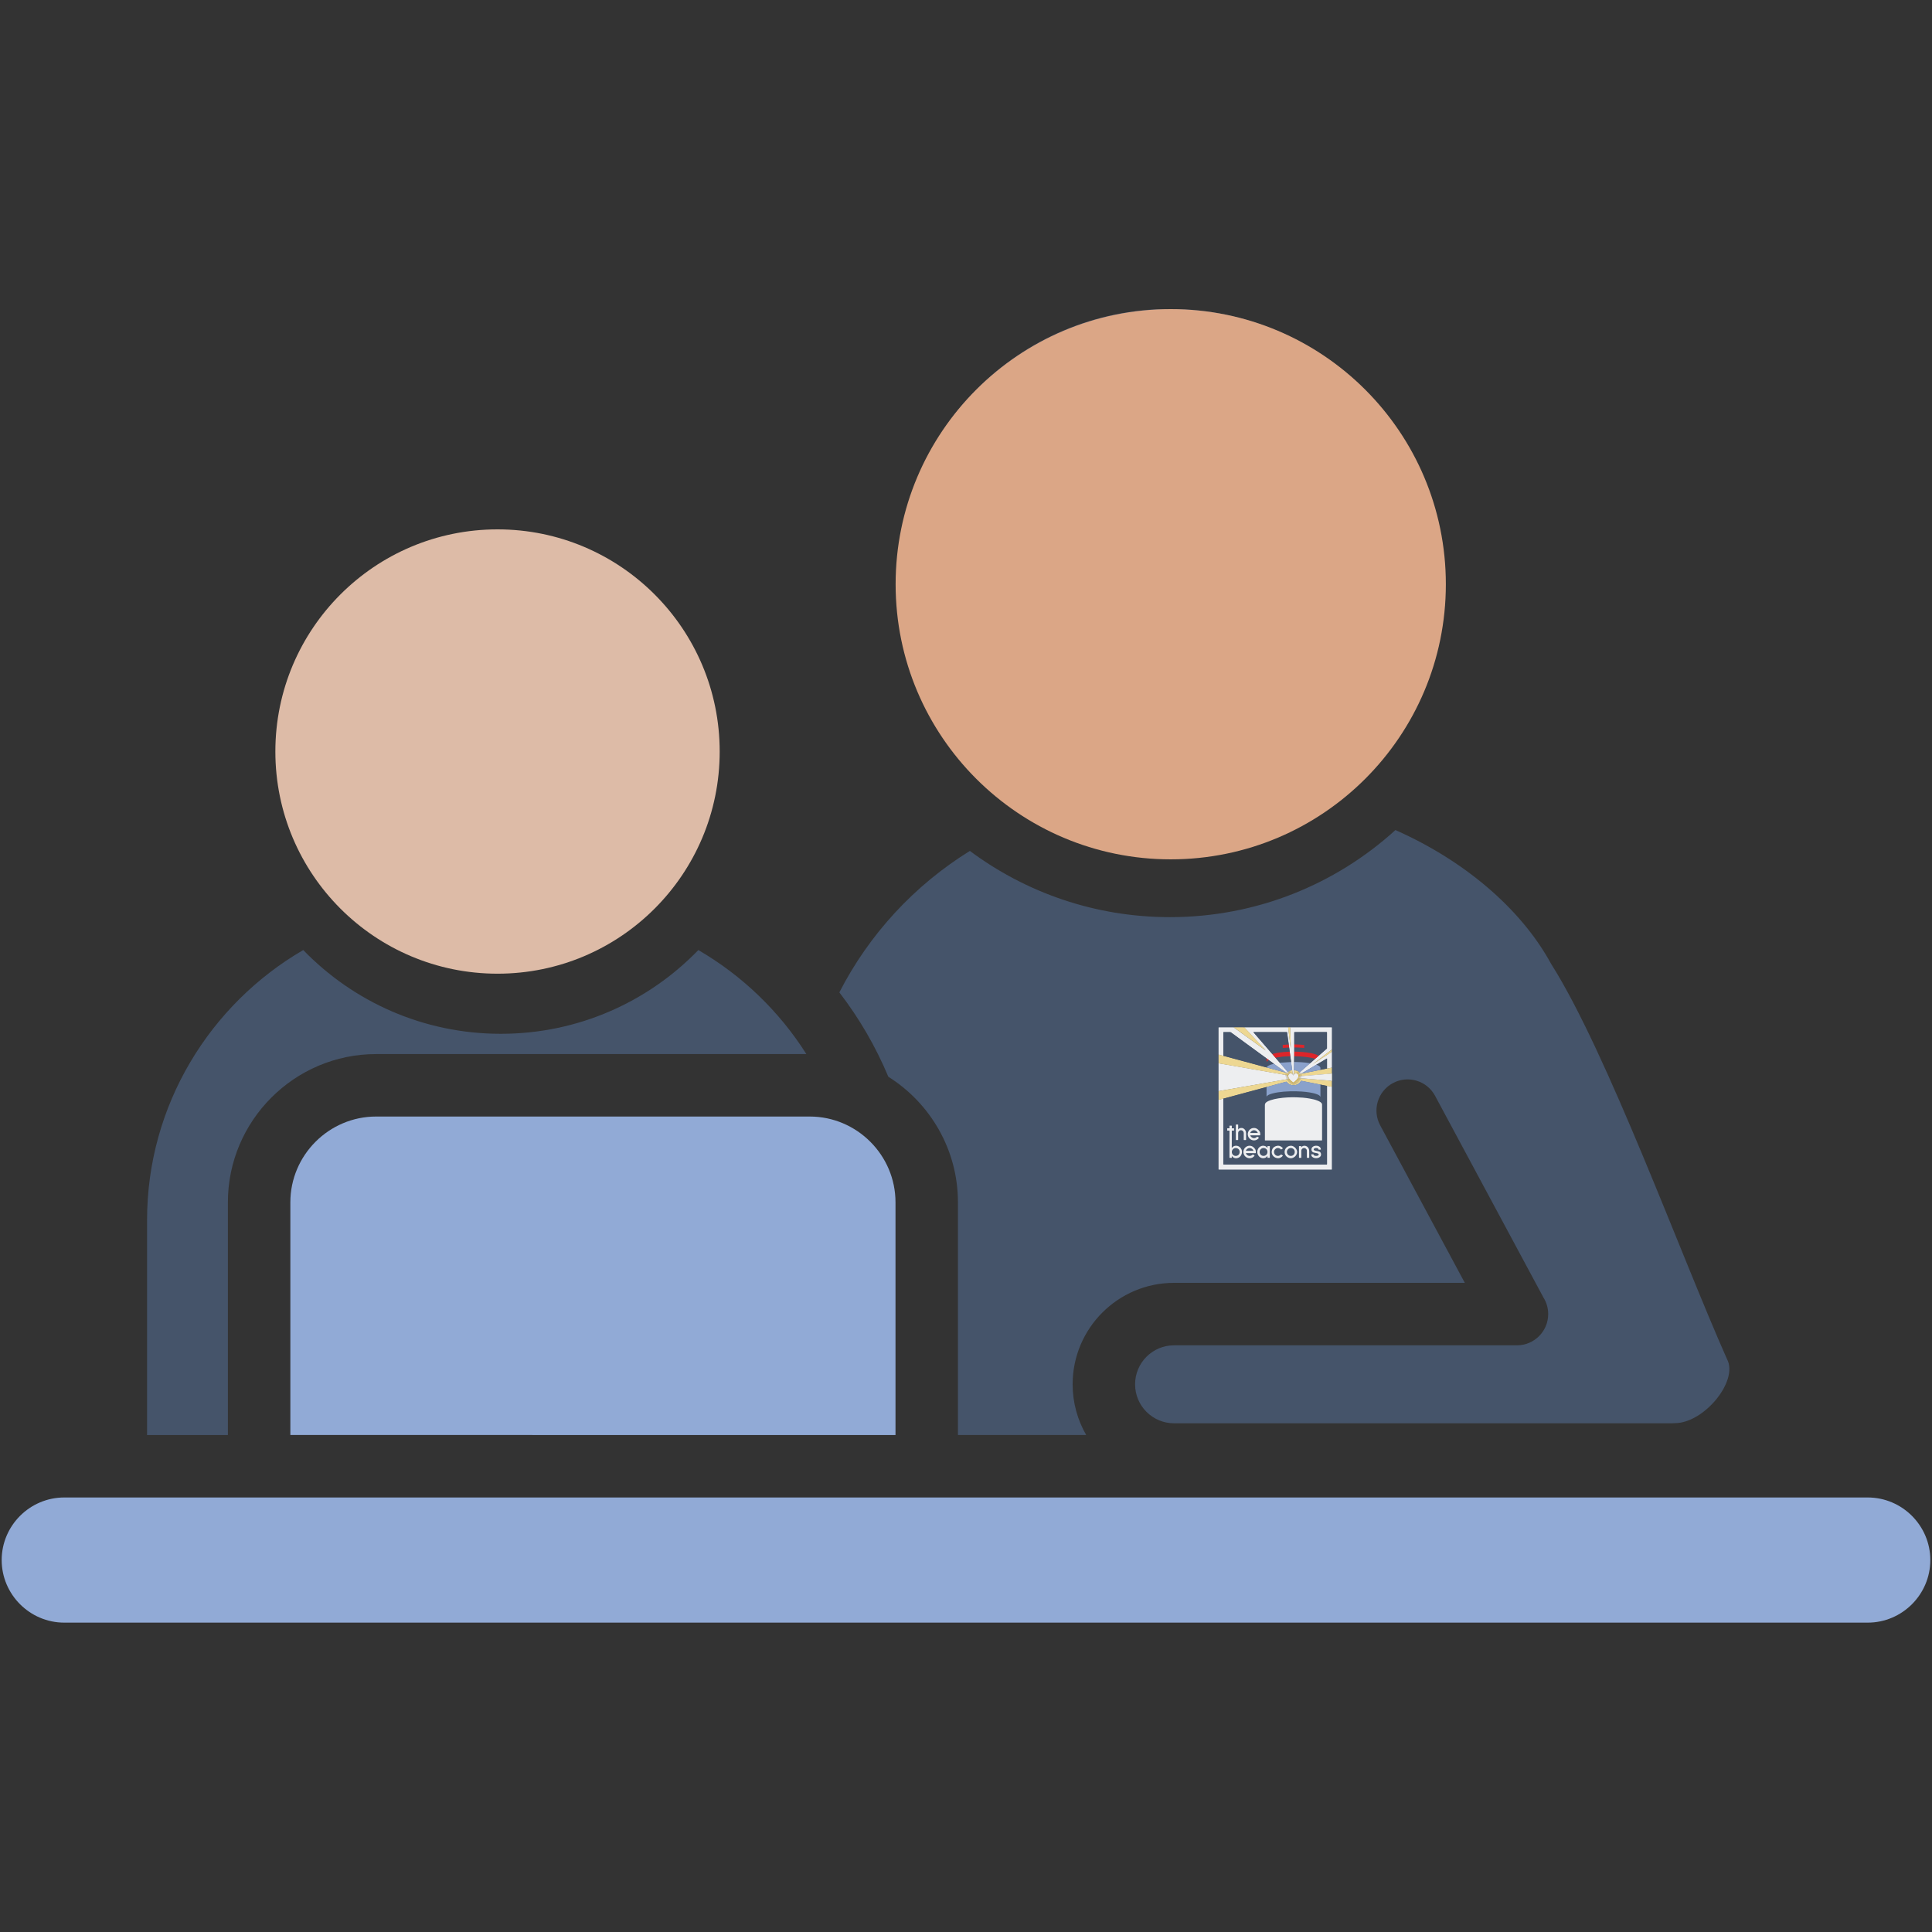 <?xml version="1.0" encoding="utf-8"?>
<!-- Generator: Adobe Illustrator 29.7.1, SVG Export Plug-In . SVG Version: 9.03 Build 0)  -->
<svg version="1.0" id="Layer_1" xmlns="http://www.w3.org/2000/svg" xmlns:xlink="http://www.w3.org/1999/xlink" x="0px" y="0px"
	 viewBox="0 0 1080 1080" style="enable-background:new 0 0 1080 1080;" xml:space="preserve">
<rect x="0" y="0" width="1080" height="1080" fill="#333333" stroke="none"/>
<style type="text/css">
	.st0{clip-path:url(#SVGID_00000128453220539175816030000017205581535241096348_);}
	.st1{fill-rule:evenodd;clip-rule:evenodd;fill:#45546A;}
	.st2{clip-path:url(#SVGID_00000004509924336621792260000007160555688696692134_);}
	.st3{fill-rule:evenodd;clip-rule:evenodd;fill:#91AAD6;}
	.st4{clip-path:url(#SVGID_00000109738285531999401580000008681227023200833184_);}
	.st5{clip-path:url(#SVGID_00000048500851427876695180000015224883190193503373_);}
	.st6{clip-path:url(#SVGID_00000158735903575050659520000010061316745652851369_);}
	.st7{clip-path:url(#SVGID_00000016048267675142775190000002303375822350152377_);}
	.st8{clip-path:url(#SVGID_00000168823461829484973480000003024711796279371148_);}
	.st9{fill:#DDBBA7;}
	.st10{clip-path:url(#SVGID_00000071543992514383073150000011973975014180823438_);}
	.st11{clip-path:url(#SVGID_00000040559087843463701810000008742097275002876584_);}
	.st12{clip-path:url(#SVGID_00000097464461789568925920000015156714236632280467_);}
	.st13{clip-path:url(#SVGID_00000114054235641042641640000005088843971581765808_);}
	.st14{clip-path:url(#SVGID_00000050639879813478294960000006520630292931150988_);}
	.st15{fill:#DBA686;}
	.st16{opacity:0.9;}
	.st17{fill:#45546A;}
	.st18{fill:#FFFFFF;}
	.st19{fill:#FFE597;}
	.st20{fill:#FFE698;}
	.st21{fill:#46546A;}
	.st22{fill:#EC2024;}
	.st23{fill:#91AAD6;}
	.st24{fill:#45556A;}
	.st25{fill:#45556B;}
	.st26{fill:#EC2224;}
	.st27{fill:#FDF8F0;}
	.st28{fill:#FFF9F1;}
	.st29{fill:#FFF3CE;}
	.st30{fill:#FFF9F0;}
	.st31{fill:#FFEFC0;}
	.st32{fill:#FFF6E1;}
	.st33{fill:#FFEBAF;}
	.st34{fill:#FFECB5;}
	.st35{fill:#B0B6BF;}
	.st36{fill:#90AAD6;}
	.st37{fill:#FFE38F;}
	.st38{fill:#FFE392;}
	.st39{fill:#FFFAF1;}
	.st40{fill:#FFE390;}
	.st41{fill:#98ADCE;}
	.st42{fill:#FFE28E;}
	.st43{fill:#FFF6DF;}
	.st44{fill:#FFF1C9;}
	.st45{fill:#FFF6E2;}
	.st46{fill:#FFE188;}
	.st47{fill:#FFF7E4;}
	.st48{fill:#FFF5D6;}
	.st49{fill:#FFE085;}
	.st50{fill:#FFE084;}
	.st51{fill:#FFF4D4;}
	.st52{fill:#FFD969;}
	.st53{fill:#FFD557;}
	.st54{fill:#FFD34E;}
	.st55{fill:#FFD65A;}
	.st56{fill:#FFDD7A;}
	.st57{fill:#FFD967;}
	.st58{fill:#FFDD7B;}
	.st59{fill:#FFDC74;}
	.st60{fill:#FFD452;}
	.st61{fill:#FFD03F;}
	.st62{fill:#FFDE80;}
	.st63{fill:#FFDA6B;}
	.st64{fill:#FFF4D0;}
	.st65{fill:#FFDD7C;}
	.st66{fill:#FFEFC2;}
	.st67{fill:#FFDC76;}
	.st68{fill:#FFEBB0;}
	.st69{fill:#FFEDB8;}
	.st70{fill:#FFE79F;}
	.st71{fill:#FFE69B;}
	.st72{fill:#FFE088;}
	.st73{fill:#FFE59A;}
	.st74{fill:#FFE18A;}
	.st75{fill:#FFD75F;}
	.st76{fill:#FFF0C5;}
</style>
<g>
	<g>
		<defs>
			<rect id="SVGID_1_" x="81.33" y="172.8" width="886.67" height="629.86"/>
		</defs>
		<clipPath id="SVGID_00000017517802607704501760000002598050133690320552_">
			<use xlink:href="#SVGID_1_"  style="overflow:visible;"/>
		</clipPath>
		<g style="clip-path:url(#SVGID_00000017517802607704501760000002598050133690320552_);">
			<path class="st1" d="M780.06,464.01c37.25,16.46,69.77,43.08,87.07,74.88c31.37,49.47,72.43,162.77,98.31,220.92
				c6.47,12.12-12.82,35.76-29.24,35.74c-0.56,0-1.11,0.03-1.66,0.08H656.32c-6.02,0-11.47-2.44-15.41-6.38
				c-3.95-3.94-6.39-9.4-6.39-15.41c0-6.02,2.44-11.47,6.39-15.42c3.94-3.94,9.39-6.38,15.41-6.38h191.67
				c9.64,0,17.46-7.82,17.46-17.46c0-3.4-0.97-6.57-2.65-9.25l-60.59-112.77c-4.56-8.47-15.12-11.65-23.59-7.09
				s-11.65,15.12-7.09,23.6l47.31,88.05H656.32c-15.66,0-29.84,6.35-40.1,16.61c-10.27,10.27-16.61,24.44-16.61,40.1
				c0,10.33,2.76,20.01,7.58,28.34H535.5V672.11c0-29.53-15.57-55.53-38.92-70.21c-7.08-16.94-16.32-32.78-27.38-47.14
				c16.65-32.53,42.02-59.94,72.97-79.09c31.22,23.26,69.93,37.02,111.85,37.02C702.55,512.69,746.77,494.26,780.06,464.01
				L780.06,464.01z M390.38,531.09c24.49,14.23,45.25,34.24,60.38,58.14H210.27c-45.65,0-82.88,37.22-82.88,82.88v130.08H82.21
				V682.04c0-64.26,35.22-120.7,87.31-150.96c27.94,28.87,67.08,46.82,110.43,46.82C323.3,577.91,362.45,559.95,390.38,531.09
				L390.38,531.09z M279.95,305.49c-65.59,0-118.75,53.17-118.75,118.75s53.17,118.75,118.75,118.75S398.7,489.82,398.7,424.24
				S345.54,305.49,279.95,305.49z M654.04,172.7c-84.24,0-152.53,68.29-152.53,152.53s68.29,152.54,152.53,152.54
				s152.53-68.29,152.53-152.54C806.57,240.99,738.28,172.7,654.04,172.7z"/>
		</g>
	</g>
</g>
<g>
	<g>
		<defs>
			<rect id="SVGID_00000101084421037794882800000016047540170957550481_" y="624" width="1080" height="282.8"/>
		</defs>
		<clipPath id="SVGID_00000106853020360670116080000011580249554276344197_">
			<use xlink:href="#SVGID_00000101084421037794882800000016047540170957550481_"  style="overflow:visible;"/>
		</clipPath>
		<g style="clip-path:url(#SVGID_00000106853020360670116080000011580249554276344197_);">
			<path class="st3" d="M210.27,624.15h242.36c26.38,0,47.96,21.58,47.96,47.96v130.07H162.31V672.11
				C162.31,645.73,183.89,624.15,210.27,624.15z M35.92,837.1h1008.16c19.24,0,34.98,15.74,34.98,34.98s-15.74,34.98-34.98,34.98
				H35.92c-19.24,0-34.98-15.74-34.98-34.98C0.94,852.84,16.68,837.1,35.92,837.1z"/>
		</g>
	</g>
</g>
<g>
	<g>
		<defs>
			<rect id="SVGID_00000050661660161113837530000017108374537178219144_" x="153.93" y="295.92" width="248.38" height="248.38"/>
		</defs>
		<clipPath id="SVGID_00000041270619858520834050000002498422312261558914_">
			<use xlink:href="#SVGID_00000050661660161113837530000017108374537178219144_"  style="overflow:visible;"/>
		</clipPath>
		<g style="clip-path:url(#SVGID_00000041270619858520834050000002498422312261558914_);">
			<g>
				<g>
					<defs>
						<path id="SVGID_00000176754999163843766700000017511510082136683162_" d="M278.12,295.92c-68.58,0-124.19,55.6-124.19,124.19
							s55.6,124.19,124.19,124.19s124.19-55.6,124.19-124.19C402.31,351.52,346.71,295.92,278.12,295.92z"/>
					</defs>
					<clipPath id="SVGID_00000150798224983516441890000003297425498486645918_">
						<use xlink:href="#SVGID_00000176754999163843766700000017511510082136683162_"  style="overflow:visible;"/>
					</clipPath>
					<g style="clip-path:url(#SVGID_00000150798224983516441890000003297425498486645918_);">
						<g transform="matrix(1, 0, 0, 1, 115, 221)">
							<g>
								<g>
									<defs>
										
											<rect id="SVGID_00000158708188986128935320000004242001412831848372_" x="38.33" y="73.67" width="249.33" height="250.67"/>
									</defs>
									<clipPath id="SVGID_00000055698517248669432890000018379084902995495576_">
										<use xlink:href="#SVGID_00000158708188986128935320000004242001412831848372_"  style="overflow:visible;"/>
									</clipPath>
									<g style="clip-path:url(#SVGID_00000055698517248669432890000018379084902995495576_);">
										<g>
											<g>
												<defs>
													
														<rect id="SVGID_00000177455285953990906640000009828532633760777648_" x="38.93" y="74.92" width="248.38" height="248.38"/>
												</defs>
												<clipPath id="SVGID_00000164471784399100431890000010500971100075808183_">
													<use xlink:href="#SVGID_00000177455285953990906640000009828532633760777648_"  style="overflow:visible;"/>
												</clipPath>
												<g style="clip-path:url(#SVGID_00000164471784399100431890000010500971100075808183_);">
													<g>
														<g>
															<defs>
																<path id="SVGID_00000111914055832801319750000004350234805386152843_" d="M163.12,74.92
																	c-68.58,0-124.19,55.6-124.19,124.19S94.53,323.3,163.12,323.3s124.19-55.6,124.19-124.19
																	S231.71,74.92,163.12,74.92z"/>
															</defs>
															<clipPath id="SVGID_00000090278020149162840460000016262110686236403600_">
																<use xlink:href="#SVGID_00000111914055832801319750000004350234805386152843_"  style="overflow:visible;"/>
															</clipPath>
															<g style="clip-path:url(#SVGID_00000090278020149162840460000016262110686236403600_);">
																<path class="st9" d="M38.93,74.92h248.38V323.3H38.93V74.92z"/>
															</g>
														</g>
													</g>
												</g>
											</g>
										</g>
									</g>
								</g>
							</g>
						</g>
					</g>
				</g>
			</g>
		</g>
	</g>
</g>
<g>
	<g>
		<defs>
			<rect id="SVGID_00000108268450183201752440000011185076244606435770_" x="500.66" y="172.8" width="307.58" height="307.58"/>
		</defs>
		<clipPath id="SVGID_00000026158741725439345020000008095992089997862535_">
			<use xlink:href="#SVGID_00000108268450183201752440000011185076244606435770_"  style="overflow:visible;"/>
		</clipPath>
		<g style="clip-path:url(#SVGID_00000026158741725439345020000008095992089997862535_);">
			<g>
				<g>
					<defs>
						<circle id="SVGID_00000114033641370799056000000013925366225356031874_" cx="654.45" cy="326.59" r="153.79"/>
					</defs>
					<clipPath id="SVGID_00000000213213908382571100000014950449582599967905_">
						<use xlink:href="#SVGID_00000114033641370799056000000013925366225356031874_"  style="overflow:visible;"/>
					</clipPath>
					<g style="clip-path:url(#SVGID_00000000213213908382571100000014950449582599967905_);">
						<g transform="matrix(1, 0, 0, 1, 375, 129)">
							<g>
								<g>
									<defs>
										<rect id="SVGID_00000043439321917843721950000006120666006985762443_" x="125" y="43" width="309.33" height="309.33"/>
									</defs>
									<clipPath id="SVGID_00000146500788988166294560000011706538989581727633_">
										<use xlink:href="#SVGID_00000043439321917843721950000006120666006985762443_"  style="overflow:visible;"/>
									</clipPath>
									<g style="clip-path:url(#SVGID_00000146500788988166294560000011706538989581727633_);">
										<g>
											<g>
												<defs>
													
														<rect id="SVGID_00000020366471470737231920000006767973933840039352_" x="125.66" y="43.8" width="307.58" height="307.58"/>
												</defs>
												<clipPath id="SVGID_00000044890477306328944440000012219268554991697564_">
													<use xlink:href="#SVGID_00000020366471470737231920000006767973933840039352_"  style="overflow:visible;"/>
												</clipPath>
												<g style="clip-path:url(#SVGID_00000044890477306328944440000012219268554991697564_);">
													<g>
														<g>
															<defs>
																<circle id="SVGID_00000181798245572564888020000007814472250528402870_" cx="279.45" cy="197.59" r="153.79"/>
															</defs>
															<clipPath id="SVGID_00000181084578045871771710000009941739947508418204_">
																<use xlink:href="#SVGID_00000181798245572564888020000007814472250528402870_"  style="overflow:visible;"/>
															</clipPath>
															<g style="clip-path:url(#SVGID_00000181084578045871771710000009941739947508418204_);">
																<path class="st15" d="M125.66,43.8h307.58v307.58H125.66V43.8z"/>
															</g>
														</g>
													</g>
												</g>
											</g>
										</g>
									</g>
								</g>
							</g>
						</g>
					</g>
				</g>
			</g>
		</g>
	</g>
</g>
<g class="st16">
	<path class="st17" d="M745.35,573.45c0,26.98,0,53.96,0,80.94c0,0.26,0,0.26-0.26,0.26c-21.49,0-42.99,0-64.48,0
		c-0.26,0-0.26,0-0.26-0.26c0-26.98,0-53.96,0-80.94C702.02,573.45,723.68,573.45,745.35,573.45z"/>
	<g>
		<g>
			<path class="st18" d="M734.45,594.43c1.42-1.1,2.85-2.19,4.27-3.28c1.75-1.34,3.49-2.68,5.24-4.01c0.19-0.15,0.42-0.26,0.55-0.47
				c0-0.07,0.01-0.15,0.01-0.22c0-3.97,0-7.95,0.01-11.92c0-0.21-0.06-0.24-0.25-0.24c-7.62,0.01-15.25,0-22.87,0
				c-0.09,0-0.17,0-0.26,0.01c0.07,0.23,0.09,0.47,0.09,0.7c0.01,0.96,0.05,1.93,0.08,2.89s0.05,1.93,0.08,2.89
				c0.03,0.97,0.05,1.94,0.08,2.91c0.02,0.66,0.05,1.32,0.05,1.98c0,0.09,0,0.18,0.02,0.28c-0.01-0.1-0.02-0.19-0.04-0.29
				c-0.21-1.74-0.44-3.49-0.65-5.23c-0.24-1.95-0.49-3.9-0.73-5.84c-0.01-0.1-0.01-0.2-0.09-0.28c-0.07,0-0.13-0.01-0.2-0.01
				c-8,0-16.01,0-24.01,0c-0.07,0-0.13,0-0.2,0.01c0.02,0.15,0.13,0.24,0.22,0.34c0.53,0.56,1.05,1.13,1.58,1.7
				c0.69,0.74,1.38,1.49,2.08,2.24c0.68,0.74,1.37,1.47,2.05,2.21c0.71,0.76,1.41,1.52,2.12,2.28c0.62,0.66,1.24,1.34,1.86,2
				c0.2,0.21,0.4,0.42,0.6,0.64c0.44,0.48,0.88,0.97,1.34,1.43c0.03,0.04,0.07,0.06,0.12,0.1c-0.05-0.03-0.09-0.07-0.13-0.1
				c-0.02-0.02-0.04-0.03-0.06-0.05c-1.76-1.26-3.52-2.53-5.28-3.8c-1.8-1.3-3.6-2.6-5.4-3.9c-2.01-1.45-4.03-2.91-6.05-4.36
				c-0.34-0.25-0.66-0.53-1.04-0.72c-0.07,0-0.13-0.01-0.2-0.01c-2.68,0-5.36,0-8.03-0.01c-0.19,0-0.22,0.06-0.22,0.23
				c0,4.93,0,9.85,0,14.78c0,0.07,0,0.13,0.01,0.2c0.06,0.08,0.14,0.09,0.22,0.11c0.74,0.2,1.48,0.4,2.23,0.6
				c0.07,0.02,0.14,0.04,0.21,0c0.07-0.11,0.04-0.23,0.04-0.35c0-4.16,0-8.32,0-12.48c0-0.06,0-0.12,0-0.18
				c-0.01-0.16,0.06-0.21,0.21-0.21c1.2,0,2.39,0,3.59,0c0.12,0,0.23,0.03,0.33,0.11c1.52,1.12,3.04,2.23,4.56,3.34
				c1.4,1.02,2.8,2.05,4.2,3.06c1.28,0.93,2.55,1.87,3.83,2.79c0.78,0.57,1.56,1.14,2.34,1.71s1.56,1.14,2.34,1.71
				c0.89,0.65,1.77,1.3,2.66,1.94c0.44,0.28,0.84,0.62,1.26,0.91c0.28,0.22,0.58,0.41,0.86,0.63c0.66,0.49,1.32,0.98,1.99,1.45
				c0.34,0.26,0.69,0.51,1.03,0.76c1.11,0.81,2.23,1.63,3.34,2.44c0.76,0.55,1.52,1.1,2.27,1.66c0.06,0.05,0.13,0.09,0.21,0.1
				c0.31-0.1,0.52-0.32,0.7-0.59c0.01-0.02-0.01,0.01,0-0.02c0-0.02-0.01-0.04-0.02-0.05c-0.14-0.17-0.3-0.32-0.41-0.52
				c-0.05-0.12-0.15-0.2-0.23-0.3c-0.38-0.44-0.76-0.88-1.14-1.32c-0.56-0.65-1.12-1.3-1.68-1.95c-0.27-0.32-0.55-0.64-0.84-0.95
				c-0.08-0.14-0.2-0.26-0.32-0.38c-0.09-0.06-0.17-0.13-0.2-0.23c-0.57-0.68-1.16-1.36-1.75-2.02c-0.07-0.08-0.13-0.16-0.2-0.24
				c-0.54-0.62-1.08-1.23-1.6-1.86c-0.4-0.48-0.81-0.94-1.22-1.41c-1.1-1.27-2.2-2.54-3.29-3.81c-1.12-1.3-2.24-2.59-3.36-3.89
				c-0.65-0.76-1.31-1.51-1.96-2.27c-0.22-0.26-0.45-0.51-0.67-0.78c0.09-0.05,0.16-0.03,0.23-0.03c6.03,0,12.06,0,18.09,0
				c0.39,0,0.39,0,0.44,0.38c0.13,1.04,0.27,2.07,0.42,3.1c0.16,1.15,0.31,2.3,0.47,3.46c0.08,0.54,0.15,1.08,0.23,1.62
				c0.09,0.8,0.21,1.59,0.32,2.39c0.12,0.83,0.24,1.65,0.33,2.48c0.06,0.46,0.12,0.93,0.19,1.39c0.07,0.44,0.09,0.89,0.2,1.33
				c0.02,0.05,0.03,0.1,0.03,0.15c0.03,0.62,0.14,1.23,0.22,1.85c0.13,1.03,0.3,2.06,0.41,3.1c0.03,0.09,0.04,0.18,0.05,0.27
				c0.07,0.35,0.07,0.7,0.16,1.05c0.06,0.15,0.06,0.32,0.1,0.47c0.07,0.12,0.21,0.1,0.3,0.18c0.06,0.05,0.07,0.18,0.18,0.15
				c0.1-0.02,0.11-0.14,0.16-0.21c0.02-0.03,0.04-0.07,0.05-0.1c0.04-0.18-0.02-0.37,0.05-0.55c0.03-0.43,0.01-0.86,0.01-1.29
				c0.04-0.76,0.02-1.52,0.05-2.28c0.03-0.76,0.02-1.52,0.03-2.28c-0.02-1.07,0.07-2.14,0.04-3.21c0-0.86,0.08-1.72,0.04-2.58
				c0.01-0.78,0.01-1.56,0-2.34c0.01-0.55,0.01-1.1,0-1.66c0.01-2.16,0-4.33,0-6.49c0-0.37,0-0.37,0.37-0.37c3.76,0,7.53,0,11.29,0
				c2.09,0,4.18,0,6.27,0c0.27,0,0.28,0.01,0.28,0.28c0,2.84,0,5.67,0,8.51c0,0.2-0.06,0.36-0.22,0.48
				c-0.19,0.15-0.36,0.31-0.54,0.47c-1.26,1.12-2.54,2.22-3.8,3.33c-0.16,0.18-0.34,0.33-0.52,0.49c-0.49,0.42-0.97,0.86-1.47,1.27
				c-0.04,0.04-0.08,0.08-0.13,0.12c-0.89,0.77-1.78,1.54-2.65,2.33c-0.32,0.26-0.63,0.54-0.94,0.82c-0.58,0.51-1.16,1.02-1.74,1.53
				c-0.6,0.52-1.19,1.05-1.79,1.56c-0.31,0.27-0.63,0.52-0.9,0.83c-0.02,0.03-0.05,0.06-0.07,0.09c-0.17,0.18-0.16,0.18-0.01,0.37
				c0.11,0.14,0.22,0.28,0.29,0.44c0.07,0.15,0.16,0.21,0.33,0.16c0.11-0.03,0.2-0.1,0.3-0.15c0.41-0.24,0.82-0.49,1.23-0.73
				c1.09-0.63,2.17-1.28,3.26-1.92c1.18-0.69,2.37-1.39,3.55-2.1c0.15-0.07,0.28-0.16,0.41-0.24c1.75-1.02,3.48-2.06,5.23-3.08
				c0.06-0.03,0.11-0.11,0.17-0.07c0.07,0.03,0.03,0.12,0.04,0.18c0,0.05,0,0.09,0,0.14c0,1.63,0,3.25,0,4.88
				c0,0.11-0.03,0.23,0.06,0.32c0.1,0.05,0.19,0.02,0.29,0c0.7-0.14,1.41-0.29,2.11-0.42c0.1-0.02,0.21-0.03,0.29-0.12
				c0-0.01,0.01-0.03,0.01-0.04c0-2.91,0-5.82,0-8.72c0-0.01,0-0.03-0.01-0.04c-0.08-0.03-0.14,0.03-0.2,0.07
				c-1.03,0.67-2.06,1.34-3.09,2.01c-0.94,0.61-1.89,1.22-2.83,1.83c-1.44,0.94-2.89,1.86-4.32,2.81c-0.02,0.02-0.05,0.04-0.08,0.05
				c0.02-0.02,0.04-0.03,0.06-0.05C734.19,594.61,734.32,594.53,734.45,594.43z M721.58,586.49c0-0.07-0.01-0.15-0.01-0.22
				c0.01,0.19,0.01,0.38,0.03,0.54C721.62,586.73,721.57,586.61,721.58,586.49z M733.79,594.9c0.02-0.02,0.06-0.04,0.08-0.06
				C733.84,594.87,733.82,594.9,733.79,594.9z"/>
		</g>
	</g>
	<path class="st18" d="M744.51,607.54c0,0.08,0.01,0.16,0.01,0.24c0,15.26,0,30.52,0,45.78c0,0.26,0,0.26-0.26,0.26
		c-20.94,0-41.88,0-62.82,0c-0.26,0-0.26,0-0.26-0.26c0-12.83,0-25.65,0-38.48c0-0.08,0-0.16,0.01-0.24
		c0.05-0.06,0.11-0.08,0.19-0.1c0.76-0.21,1.52-0.41,2.28-0.61c0.08-0.02,0.17-0.07,0.23,0.04c0.04,0.14,0.03,0.28,0.03,0.41
		c0,11.95,0,23.9,0,35.85c0,0.5-0.05,0.45,0.46,0.45c18.98,0,37.96,0,56.94,0c0.49,0,0.45,0.05,0.45-0.45c0-14.32,0-28.64,0-42.96
		c0-0.15-0.02-0.29,0.03-0.43c0.06-0.1,0.16-0.08,0.25-0.06c0.77,0.15,1.54,0.3,2.3,0.46C744.4,607.47,744.46,607.49,744.51,607.54z
		"/>
	<path class="st18" d="M681.19,609.93c0-0.05-0.01-0.11-0.01-0.16c0-5.07,0-10.13,0-15.2c0-0.05,0-0.11,0.01-0.16
		c0.11-0.08,0.23-0.02,0.35,0c1.45,0.25,2.89,0.5,4.34,0.75c4.49,0.78,8.98,1.56,13.46,2.34c3.71,0.65,7.43,1.29,11.14,1.94
		c2.61,0.46,5.22,0.91,7.83,1.37c0.08,0.01,0.17,0.02,0.25,0.06c0.16,0.08,0.17,0.24,0.17,0.38c0.03,0.64,0.22,1.22,0.55,1.75
		c0.06,0.1,0.17,0.23-0.02,0.33c-0.47,0.14-0.96,0.19-1.44,0.27c-3.56,0.63-7.13,1.24-10.69,1.86c-4.34,0.75-8.68,1.51-13.02,2.26
		c-2.95,0.51-5.89,1.03-8.83,1.54c-1.28,0.22-2.57,0.45-3.85,0.67C681.35,609.96,681.27,609.99,681.19,609.93z"/>
	<path class="st19" d="M681.19,609.93c0.73-0.13,1.45-0.25,2.18-0.38c1.12-0.19,2.23-0.38,3.35-0.58c1.09-0.19,2.18-0.38,3.27-0.57
		c1.27-0.22,2.53-0.44,3.8-0.66c1.09-0.19,2.18-0.38,3.27-0.57c1.27-0.22,2.53-0.44,3.8-0.66c1.09-0.19,2.18-0.38,3.27-0.57
		c1.27-0.22,2.53-0.44,3.8-0.66c1.09-0.19,2.18-0.38,3.27-0.57c1.12-0.19,2.23-0.39,3.35-0.58c1.01-0.18,2.02-0.35,3.04-0.53
		c0.57-0.1,1.14-0.2,1.71-0.3c0.03-0.02,0.06-0.02,0.09,0c0.33,0.51,0.71,0.99,1.13,1.43c0.36,0.37,0.7,0.76,1.12,1.06
		c0.6,0.43,1.28,0.59,2.01,0.42c0.33-0.08,0.63-0.22,0.9-0.43c0.59-0.47,1.13-0.98,1.59-1.57c0.34-0.43,0.65-0.88,0.94-1.35
		c0.02-0.03,0.04-0.07,0.07-0.09c0.06-0.03,0.13-0.02,0.2-0.03c0.72,0.06,1.45,0.12,2.17,0.18c0.71,0.06,1.42,0.11,2.13,0.17
		c0.72,0.06,1.45,0.12,2.17,0.18s1.44,0.11,2.15,0.18c0.72,0.06,1.45,0.12,2.17,0.18s1.44,0.11,2.15,0.18
		c0.72,0.06,1.45,0.12,2.17,0.18c0.49,0.04,0.99,0.08,1.48,0.12c0.12,0.01,0.17-0.04,0.17-0.16c0-0.05,0-0.09,0-0.14
		c0-1.09,0-2.18,0-3.27c0-0.29,0-0.29-0.28-0.27c-1.6,0.13-3.2,0.26-4.8,0.39c-1.2,0.1-2.41,0.19-3.61,0.29
		c-1.36,0.12-2.71,0.22-4.07,0.34c-1.05,0.09-2.09,0.18-3.14,0.25c-0.2,0.01-0.39,0.08-0.59-0.01c-0.06-0.07-0.06-0.16-0.06-0.24
		c-0.01-0.36,0.03-0.72-0.08-1.07c0.05-0.14,0.2-0.12,0.3-0.14c0.91-0.19,1.81-0.36,2.72-0.54c2.54-0.5,5.08-1.02,7.62-1.52
		c1.14-0.22,2.27-0.46,3.41-0.68c0.1-0.02,0.19-0.05,0.29-0.02c0.54-0.07,1.06-0.2,1.59-0.3c0.37-0.07,0.73-0.14,1.1-0.22
		c0,0.05,0.01,0.09,0.01,0.14c0,3.49,0,6.98,0,10.47c0,0.05,0,0.09-0.01,0.14c-0.83-0.17-1.66-0.33-2.49-0.49
		c-0.06-0.01-0.13-0.02-0.2-0.02c-0.08,0.03-0.16,0.01-0.23-0.01c-1.15-0.23-2.3-0.46-3.46-0.69c-3.51-0.71-7.03-1.39-10.54-2.1
		c-0.27-0.06-0.27-0.05-0.42,0.2c-0.78,1.29-1.95,2.01-3.42,2.22c-1.51,0.21-2.83-0.24-3.97-1.25c-0.18-0.16-0.33-0.36-0.48-0.56
		c-0.08-0.12-0.17-0.16-0.32-0.12c-2.01,0.54-4.02,1.09-6.03,1.63c-1.64,0.44-3.28,0.88-4.92,1.33c-1.59,0.43-3.18,0.86-4.77,1.29
		c-2.12,0.57-4.24,1.14-6.36,1.71c-1.98,0.53-3.96,1.06-5.93,1.6c-2.24,0.6-4.48,1.21-6.72,1.81c-0.13,0.04-0.26,0.11-0.4,0.05
		c-0.88,0.24-1.77,0.47-2.65,0.71c0-1.48,0-2.95-0.01-4.43C681.18,610.26,681.19,610.09,681.19,609.93z"/>
	<path class="st19" d="M718.57,600.92c-0.67-0.12-1.34-0.24-2-0.36c-1.1-0.19-2.21-0.38-3.31-0.57c-1.19-0.21-2.38-0.41-3.56-0.62
		c-1.17-0.2-2.34-0.41-3.5-0.61c-1.12-0.19-2.23-0.39-3.35-0.58c-1.01-0.17-2.01-0.35-3.02-0.53c-1.13-0.2-2.26-0.39-3.39-0.59
		c-1.01-0.18-2.02-0.36-3.04-0.53c-1.26-0.22-2.52-0.44-3.78-0.65c-1.09-0.19-2.18-0.38-3.27-0.57c-1.12-0.19-2.23-0.39-3.35-0.58
		c-0.6-0.1-1.21-0.21-1.81-0.31c0-1.26-0.01-2.52-0.01-3.77c0-0.38,0-0.76,0.01-1.15c0.88,0.24,1.77,0.47,2.65,0.71
		c0.09-0.05,0.18,0,0.27,0.02c1.94,0.53,3.88,1.05,5.82,1.57c2.12,0.57,4.24,1.15,6.36,1.72c1.98,0.53,3.96,1.07,5.94,1.6
		c1.94,0.52,3.88,1.04,5.82,1.57c2.04,0.56,4.08,1.1,6.12,1.65c1.51,0.41,3.02,0.82,4.53,1.22c0.07,0.02,0.13,0.06,0.21,0.07
		c0.06,0.02,0.12,0.03,0.14,0.1c-0.26,0.19-0.31,0.47-0.36,0.75c-0.02,0.15-0.05,0.29-0.07,0.44
		C718.6,600.93,718.58,600.93,718.57,600.92z"/>
	<path class="st19" d="M695.63,574.29c0.45,0.49,0.9,0.99,1.35,1.47c1.14,1.23,2.29,2.45,3.43,3.68c0.67,0.72,1.35,1.45,2.02,2.18
		c1.06,1.14,2.12,2.28,3.18,3.42c0.63,0.68,1.26,1.37,1.89,2.05c0.01,0.04-0.01,0.06-0.05,0.05c-0.71-0.51-1.42-1.01-2.12-1.52
		c-1.38-0.99-2.75-1.98-4.13-2.98c-1.72-1.24-3.43-2.48-5.15-3.72c-1.51-1.09-3.03-2.18-4.55-3.28c-0.59-0.43-1.19-0.85-1.78-1.28
		c-0.03-0.02-0.06-0.05-0.08-0.08c0.75,0,1.5-0.01,2.26-0.01C693.13,574.29,694.38,574.29,695.63,574.29z"/>
	<path class="st20" d="M721.55,586.5c-0.09-0.71-0.17-1.41-0.26-2.12c-0.09-0.69-0.18-1.38-0.26-2.08c-0.09-0.7-0.18-1.4-0.27-2.1
		c-0.08-0.68-0.17-1.36-0.25-2.04c-0.09-0.69-0.18-1.38-0.26-2.08c-0.07-0.6-0.15-1.2-0.22-1.8c0.37,0,0.74,0,1.11,0
		c0.09,0.03,0.12,0.09,0.13,0.19c0.04,1,0.05,2,0.08,3.01c0.03,0.98,0.05,1.95,0.08,2.93c0.03,0.96,0.05,1.92,0.08,2.89
		c0.03,0.91,0.07,1.82,0.07,2.73C721.59,586.19,721.65,586.35,721.55,586.5z"/>
	<path class="st20" d="M734.04,594.69c0.91-0.7,1.82-1.4,2.73-2.1c1.81-1.39,3.61-2.78,5.42-4.16c0.77-0.59,1.55-1.17,2.32-1.76
		c0,0.44,0,0.88,0,1.33c-1.55,1-3.1,2.01-4.65,3.01c-1.89,1.22-3.78,2.45-5.67,3.67c-0.03,0.02-0.07,0.04-0.1,0.06
		C734.04,594.74,734.03,594.72,734.04,594.69z"/>
	<path class="st17" d="M708.05,596.72c-0.71-0.19-1.42-0.37-2.13-0.56c-7.31-1.97-14.62-3.94-21.93-5.91
		c-0.05-0.01-0.1-0.03-0.15-0.05c0-4.34,0-8.68,0-13.01c0-0.21,0.06-0.24,0.25-0.24c1.1,0.01,2.2,0.02,3.29,0
		c0.36-0.01,0.65,0.09,0.94,0.31c2.62,1.93,5.25,3.85,7.88,5.76c2.54,1.85,5.07,3.7,7.61,5.55c1.37,1,2.73,2,4.1,2.99
		c0.04,0.03,0.07,0.06,0.1,0.09c0.05,0.07,0.05,0.15,0.05,0.23c0,0.55,0,1.1,0,1.66c0.25-0.46,0.65-0.73,1.08-0.98
		c0.03-0.02,0.06-0.03,0.09-0.01c0.42,0.27,0.81,0.58,1.22,0.87c0.55,0.4,1.09,0.8,1.64,1.2c0.05,0.14-0.07,0.13-0.14,0.15
		c-0.4,0.09-0.8,0.21-1.2,0.33c-0.62,0.19-1.22,0.43-1.79,0.74C708.58,596.05,708.28,596.35,708.05,596.72z"/>
	<path class="st17" d="M723.49,583.84c0-1.61,0-3.23-0.01-4.84c0-0.62,0-1.24,0-1.86c0-0.15,0.03-0.2,0.19-0.2
		c0.68,0.01,1.36,0,2.04,0c5.29,0,10.58,0,15.87-0.01c0.2,0,0.24,0.05,0.24,0.25c-0.01,2.91-0.01,5.82,0,8.73
		c0,0.12-0.02,0.22-0.12,0.31c-1.47,1.28-2.94,2.57-4.41,3.86c-0.03,0.03-0.06,0.05-0.09,0.07c-0.24-0.06-0.45-0.2-0.67-0.3
		c-0.64-0.3-1.3-0.52-1.98-0.7c-1.08-0.3-2.18-0.5-3.28-0.67c-0.59-0.09-1.19-0.16-1.79-0.23c-0.77-0.09-1.54-0.15-2.31-0.21
		c-0.3-0.02-0.59-0.05-0.89-0.05c-0.87-0.02-1.74-0.12-2.61-0.08c-0.07,0-0.13-0.01-0.19-0.05c0-0.78,0-1.56,0.01-2.34
		c0.19-0.12,0.4-0.07,0.6-0.05c0.19,0.01,0.38,0.03,0.57,0.03c0.81,0,1.62,0.04,2.43,0.11c0.55,0.04,1.11,0.08,1.66,0.13
		c0.23,0.02,0.27-0.01,0.27-0.25c0-0.36,0-0.71,0-1.07c0-0.17-0.07-0.24-0.23-0.25c-0.84-0.05-1.68-0.15-2.53-0.17
		c-0.86-0.02-1.71-0.11-2.57-0.08C723.62,583.91,723.54,583.9,723.49,583.84z"/>
	<path class="st17" d="M711.21,589.23c-3.53-4.09-7.06-8.17-10.6-12.26c0.08-0.04,0.16-0.03,0.23-0.03c6.14,0,12.29,0,18.43,0
		c0.17,0,0.24,0.05,0.26,0.22c0.12,0.93,0.24,1.86,0.37,2.79c0.15,1.13,0.31,2.26,0.47,3.4c0.03,0.19,0.04,0.38,0.07,0.57
		c-0.06,0.08-0.15,0.07-0.24,0.07c-0.94-0.02-1.87,0.11-2.8,0.17c-0.24,0.01-0.27,0.05-0.27,0.29c0,0.36,0,0.71,0,1.07
		c0,0.2,0.03,0.24,0.23,0.22c0.74-0.07,1.47-0.1,2.21-0.17c0.33-0.03,0.66,0,0.99-0.04c0.04,0,0.08,0.01,0.11,0.04
		c0.11,0.78,0.21,1.57,0.32,2.35c-0.22,0.07-0.44,0.07-0.66,0.07c-0.95,0.03-1.9,0.09-2.84,0.19c-1,0.1-2,0.21-2.99,0.37
		c-0.89,0.15-1.77,0.31-2.64,0.54C711.63,589.15,711.43,589.23,711.21,589.23z"/>
	<path class="st21" d="M723.41,593.65c0-1.07,0.03-2.14,0.06-3.21c0.2-0.12,0.42-0.06,0.64-0.05c0.16,0.01,0.32,0.03,0.47,0.02
		c0.84,0,1.68,0.05,2.51,0.11c0.61,0.04,1.21,0.08,1.82,0.14c0.56,0.05,1.13,0.12,1.69,0.19c0.66,0.09,1.32,0.2,1.98,0.32
		c0.84,0.15,1.67,0.35,2.48,0.6c0.06,0.02,0.13,0.04,0.16,0.1c-0.42,0.37-0.84,0.75-1.26,1.12c-0.5,0.44-1.01,0.88-1.51,1.33
		c-0.11,0.05-0.23,0.06-0.35,0.04c-1.07-0.17-2.15-0.31-3.23-0.4c-0.63-0.06-1.26-0.1-1.9-0.14c-1.11-0.06-2.23-0.11-3.35-0.12
		C723.55,593.71,723.47,593.71,723.41,593.65z"/>
	<path class="st22" d="M735.22,591.88c-0.86-0.27-1.73-0.48-2.6-0.64c-0.88-0.16-1.77-0.3-2.66-0.4c-0.92-0.1-1.84-0.19-2.76-0.25
		c-1.24-0.09-2.49-0.12-3.74-0.14c-0.04-0.45,0-0.89,0-1.34c0-0.41,0.01-0.83,0.02-1.24c0.68,0.01,1.36,0.01,2.04,0.04
		c0.89,0.04,1.78,0.09,2.66,0.17c1.18,0.1,2.36,0.23,3.53,0.43c0.91,0.15,1.83,0.33,2.72,0.58c0.89,0.24,1.76,0.53,2.58,0.96
		c0.07,0.03,0.12,0.07,0.18,0.12c-0.44,0.44-0.93,0.83-1.4,1.24C735.61,591.57,735.44,591.75,735.22,591.88z"/>
	<path class="st23" d="M723.41,593.65c0.57,0.01,1.14,0.03,1.7,0.04c1.58,0.03,3.15,0.14,4.72,0.31c0.79,0.09,1.57,0.19,2.35,0.32
		c0.08,0.01,0.17,0.01,0.26,0.01c-0.81,0.71-1.61,1.42-2.42,2.12c-0.91,0.8-1.83,1.6-2.74,2.39c-0.07,0.06-0.13,0.13-0.19,0.2
		c-0.11,0.07-0.17,0.18-0.28,0.24c-0.13,0.09-0.25,0.1-0.39,0.01c-0.15-0.09-0.31-0.13-0.48-0.17c-0.17-0.06-0.3-0.19-0.47-0.26
		c-0.56-0.33-1.18-0.52-1.82-0.6c-0.11-0.01-0.22-0.01-0.32-0.07c0.02-1.25,0.05-2.49,0.07-3.74
		C723.41,594.19,723.41,593.92,723.41,593.65z"/>
	<path class="st23" d="M719.16,598.46c-0.32-0.38-0.64-0.77-0.97-1.15c-0.73-0.85-1.46-1.7-2.2-2.54c-0.21-0.24-0.39-0.5-0.64-0.7
		c-0.04-0.03-0.08-0.07-0.08-0.13c0.49,0.18,0.97-0.01,1.46-0.05c0.8-0.05,1.59-0.13,2.39-0.18c0.76-0.05,1.53-0.06,2.29-0.1
		c0.18-0.01,0.27-0.07,0.23-0.26c-0.01-0.07,0-0.15,0.06-0.2c0.07,0.13,0.06,0.27,0.07,0.4c0.07,0.92,0.23,1.84,0.36,2.75
		c0.09,0.61,0.16,1.22,0.24,1.84c0.01,0.04-0.01,0.08-0.03,0.11c-0.04,0.07-0.11,0.06-0.17,0.07c-0.51,0.12-1.01,0.28-1.46,0.55
		c-0.25,0.12-0.45,0.3-0.67,0.45c-0.02,0.01-0.05,0.03-0.08,0.03c-0.02,0-0.04,0-0.05-0.01c-0.12-0.11-0.22-0.22-0.3-0.37l0,0
		C719.44,598.81,719.3,598.63,719.16,598.46z"/>
	<path class="st22" d="M711.21,589.23c0.21-0.14,0.46-0.15,0.69-0.22c1.04-0.27,2.1-0.47,3.16-0.62c0.87-0.13,1.75-0.22,2.63-0.3
		c0.89-0.08,1.79-0.15,2.69-0.17c0.2,0,0.39-0.05,0.59-0.01c0.05,0.32,0.11,0.65,0.15,0.97c0.06,0.52,0.17,1.04,0.19,1.56
		c-0.06,0.09-0.16,0.08-0.25,0.08c-1.21,0.04-2.41,0.12-3.62,0.23c-1.17,0.1-2.34,0.26-3.5,0.46c-0.21,0.04-0.42,0.06-0.62,0.12
		c-0.1,0.03-0.2,0.03-0.29-0.02c-0.49-0.51-0.93-1.07-1.4-1.6C711.48,589.57,711.35,589.4,711.21,589.23z"/>
	<path class="st24" d="M713.03,591.33c0.57-0.1,1.14-0.19,1.71-0.29c0.72-0.12,1.45-0.2,2.17-0.28c0.69-0.07,1.39-0.12,2.09-0.18
		c0.77-0.06,1.54-0.05,2.31-0.13c0.06,0.43,0.13,0.87,0.19,1.3c0.07,0.46,0.13,0.92,0.2,1.39c0,0.03,0,0.07,0,0.1
		c-0.01,0.14,0.09,0.31,0,0.39c-0.09,0.07-0.26,0.04-0.4,0.05c-0.49,0.02-0.98,0.03-1.46,0.05c-1.4,0.06-2.79,0.17-4.18,0.35
		c-0.17,0.02-0.27-0.05-0.38-0.15c-0.11-0.12-0.21-0.24-0.32-0.36c-0.05-0.09-0.15-0.15-0.2-0.24
		C714.18,592.67,713.61,592,713.03,591.33z"/>
	<path class="st25" d="M741.82,597.31c-0.52,0.14-1.05,0.22-1.58,0.33c-0.7,0.14-1.41,0.28-2.11,0.42
		c-0.07-0.06-0.05-0.15-0.06-0.22c0-0.26-0.01-0.53,0-0.79c0.01-0.3-0.1-0.54-0.3-0.75c-0.27-0.28-0.6-0.47-0.95-0.64
		c-0.26-0.12-0.51-0.24-0.78-0.33c-0.08-0.03-0.17-0.05-0.18-0.16c1.97-1.16,3.95-2.33,5.96-3.51
		C741.82,593.56,741.82,595.43,741.82,597.31z"/>
	<path class="st23" d="M735.86,595.16c0.31,0.18,0.66,0.27,0.97,0.43c0.34,0.17,0.66,0.36,0.94,0.62c0.24,0.23,0.37,0.5,0.36,0.85
		c-0.01,0.33,0,0.66,0,0.99c-0.85,0.17-1.71,0.35-2.56,0.52c-1.82,0.37-3.65,0.73-5.47,1.09c-0.84,0.17-1.68,0.33-2.52,0.5
		c-0.03,0.01-0.06,0.02-0.09,0.03c-0.03,0.04-0.07,0.04-0.11,0.02c-0.02-0.16,0.13-0.11,0.19-0.17c0.34-0.17,0.66-0.38,0.99-0.57
		c0.92-0.54,1.85-1.09,2.77-1.63c0.75-0.44,1.51-0.89,2.26-1.34c0.68-0.4,1.36-0.8,2.04-1.21
		C735.71,595.26,735.79,595.21,735.86,595.16z"/>
	<path class="st23" d="M708.05,596.72c0.16-0.47,0.55-0.73,0.95-0.95c0.91-0.51,1.91-0.79,2.91-1.04c0.07-0.02,0.17,0.01,0.18-0.11
		c0.33,0.24,0.67,0.48,1,0.72c0.69,0.5,1.38,1.01,2.07,1.51c1.18,0.87,2.37,1.73,3.55,2.6c0.06,0.05,0.12,0.11,0.2,0.12
		c0.03,0.02,0.09,0.05,0.01,0.09c-1.43-0.38-2.85-0.77-4.28-1.15c-2.17-0.58-4.34-1.17-6.51-1.76
		C708.11,596.74,708.08,596.73,708.05,596.72z"/>
	<path class="st22" d="M723.49,583.84c0.67,0,1.33,0.01,2,0.04c1.14,0.06,2.29,0.12,3.43,0.23c0.13,0.01,0.17,0.05,0.16,0.18
		c-0.01,0.45-0.01,0.9,0,1.35c0,0.15-0.05,0.17-0.18,0.16c-0.79-0.07-1.59-0.13-2.38-0.19c-0.54-0.04-1.08-0.05-1.62-0.07
		c-0.47-0.01-0.94-0.02-1.41-0.02C723.49,584.96,723.49,584.4,723.49,583.84z"/>
	<path class="st22" d="M720.66,585.56c-0.82,0.05-1.65,0.1-2.47,0.15c-0.32,0.02-0.64,0.05-0.96,0.08
		c-0.13,0.01-0.17-0.02-0.17-0.16c0.01-0.45,0.01-0.9,0-1.35c0-0.12,0.02-0.17,0.16-0.18c0.45-0.03,0.89-0.07,1.34-0.11
		c0.62-0.05,1.25-0.1,1.88-0.09C720.53,584.46,720.6,585.01,720.66,585.56z"/>
	<path class="st19" d="M723.34,598.27c0.58,0,1.14,0.14,1.68,0.34c0.23,0.09,0.46,0.17,0.65,0.32c0.01,0.11-0.09,0.1-0.16,0.12
		c-0.22,0.07-0.43,0.12-0.64,0.2c-0.23,0.08-0.42,0.22-0.59,0.39c-0.17,0.17-0.37,0.33-0.58,0.44c-0.18,0.1-0.3,0.19-0.28,0.41
		c0,0.04,0.02,0.2-0.13,0.08c-0.02-0.31,0.03-0.62,0.04-0.94C723.33,599.18,723.33,598.72,723.34,598.27z"/>
	<path class="st19" d="M720.66,598.84c0.51-0.33,1.08-0.51,1.67-0.6c0.07,0.05,0.07,0.12,0.08,0.19c0.05,0.38,0.1,0.75,0.16,1.13
		c0.02,0.14,0.07,0.27,0.06,0.41c-0.06,0.09-0.1,0.01-0.14-0.02c-0.17-0.11-0.33-0.24-0.48-0.38c-0.33-0.32-0.72-0.49-1.16-0.59
		C720.77,598.97,720.65,598.99,720.66,598.84z"/>
	<path class="st26" d="M709.24,592.55c-0.22,0.15-0.45,0.29-0.66,0.46c-0.23,0.18-0.43,0.41-0.56,0.7c0-0.69,0-1.37,0-2.06
		C708.45,591.92,708.84,592.23,709.24,592.55z"/>
	<path class="st27" d="M727.57,600.04c-0.05,0.07-0.16,0.07-0.2,0.16c-0.02,0.06-0.07,0.08-0.12,0.08
		c-0.15,0.02-0.25-0.04-0.32-0.17c-0.1-0.17-0.21-0.33-0.36-0.46c-0.04-0.03-0.06-0.07-0.06-0.12c0.03-0.17,0.21-0.19,0.31-0.29
		c0.11-0.04,0.15-0.18,0.28-0.2c-0.07,0.08-0.2,0.17-0.2,0.25c0,0.09,0.12,0.17,0.18,0.26c0.08,0.11,0.17,0.22,0.22,0.35
		C727.36,600.05,727.44,600.09,727.57,600.04z"/>
	<path class="st28" d="M718.93,599.66c0.03-0.04,0-0.06-0.01-0.09c0.06-0.01,0.12,0,0.18-0.06c0.12-0.14,0.26-0.25,0.41-0.36
		c0.07-0.04,0.1-0.1,0.09-0.18c0.13,0.1,0.23,0.22,0.32,0.36c0.06,0.08,0.01,0.14-0.05,0.17c-0.13,0.08-0.25,0.18-0.37,0.29
		c-0.09,0.08-0.19,0.08-0.29,0.03c-0.05-0.02-0.11-0.03-0.15-0.07c0-0.01-0.01-0.02-0.01-0.02
		C719.01,599.7,718.97,599.68,718.93,599.66z"/>
	<path class="st29" d="M723.32,599.53c0,0.32,0,0.64,0,0.95c0.04,0.03,0.06,0.08,0.06,0.13c-0.03,0.16-0.13,0.27-0.26,0.37
		c-0.09-0.01-0.19-0.01-0.28,0c-0.13-0.05-0.18-0.17-0.22-0.29c0.01-0.08,0.01-0.16,0.04-0.23c0.01-0.02,0.03-0.03,0.05-0.03
		c0.02,0.01,0.03,0.02,0.04,0.04c0.03,0.05,0.04,0.1,0.08,0.13c0.08,0.07,0.18,0.09,0.28,0.05c0.09-0.03,0.1-0.11,0.11-0.19
		s0-0.16,0.01-0.24c0.01-0.05,0.02-0.1,0.05-0.14C723.31,599.9,723.25,599.71,723.32,599.53z"/>
	<path class="st30" d="M723.29,600.08c0,0.05,0,0.11,0,0.16c-0.06,0.09,0.05,0.24-0.11,0.29s-0.31,0.02-0.44-0.09l0,0
		c-0.06-0.13-0.13-0.25-0.08-0.4c0.15,0.08,0.38,0.06,0.4,0.31C723.19,600.3,723.17,600.13,723.29,600.08z"/>
	<path class="st31" d="M721.55,586.5c0.08-0.15,0.01-0.32,0.04-0.47c0.08,0.3,0.02,0.61,0.01,0.92
		C721.58,586.8,721.56,586.65,721.55,586.5z"/>
	<path class="st32" d="M722.65,600.04c0.02,0.13,0.1,0.26,0.08,0.4c-0.01,0-0.03,0-0.04,0c-0.1-0.13-0.16-0.27-0.08-0.44
		c-0.01-0.15-0.03-0.29-0.04-0.44C722.65,599.72,722.65,599.88,722.65,600.04z"/>
	<path class="st28" d="M719.16,598.46c0.18,0.14,0.32,0.32,0.44,0.51C719.41,598.84,719.27,598.66,719.16,598.46z"/>
	<path class="st33" d="M734.04,594.69c0.01,0.01,0.03,0.03,0.04,0.04c-0.13,0.09-0.26,0.18-0.39,0.28
		c-0.01-0.01-0.02-0.03-0.03-0.04C733.79,594.88,733.89,594.75,734.04,594.69z"/>
	<path class="st34" d="M707.45,587.15c0.02-0.02,0.03-0.03,0.05-0.05c0.07,0.07,0.15,0.14,0.22,0.21c-0.01,0.01-0.02,0.02-0.03,0.03
		C707.61,587.28,707.53,587.22,707.45,587.15z"/>
	<path class="st35" d="M714.76,593.34c0.09,0.06,0.17,0.13,0.2,0.24C714.86,593.52,714.77,593.45,714.76,593.34z"/>
	<path class="st17" d="M738.13,606.28c1.22,0.24,2.44,0.48,3.66,0.72c0.01,0,0.02,0.01,0.03,0.02c0,0.09,0,0.17,0,0.26
		c0,14.48,0,28.96,0,43.44c0,0.19-0.03,0.25-0.24,0.25c-19.17-0.01-38.34-0.01-57.52,0c-0.2,0-0.23-0.06-0.23-0.24
		c0-12.11,0-24.22,0-36.33c0-0.09,0-0.17,0-0.26c2.44-0.66,4.87-1.32,7.31-1.97c5.59-1.51,11.17-3.01,16.76-4.52
		c0.03-0.01,0.06-0.01,0.1-0.02c0.07,0.07,0.06,0.16,0.06,0.24c0,1.64,0,3.28,0,4.92c0,0.08-0.01,0.16-0.02,0.19
		c0.01-0.12,0.11-0.24,0.22-0.36c0.39-0.41,0.88-0.66,1.38-0.87c1.32-0.55,2.71-0.85,4.11-1.09c1.34-0.23,2.68-0.39,4.03-0.49
		c0.97-0.08,1.95-0.12,2.93-0.16c1.41-0.06,2.82-0.03,4.22-0.02c0.74,0.01,1.49,0.05,2.24,0.1c1.29,0.08,2.58,0.2,3.87,0.37
		c1.76,0.24,3.5,0.55,5.17,1.18c0.6,0.23,1.19,0.49,1.64,0.97c0.09,0.1,0.18,0.2,0.23,0.36c-0.02-0.1-0.02-0.17-0.02-0.24
		c0-2.05,0-4.1,0-6.15C738.07,606.48,738.05,606.37,738.13,606.28z"/>
	<path class="st30" d="M718.57,600.92c0.01,0,0.03-0.01,0.04-0.01c0.15-0.06,0.28-0.01,0.41,0.07c0.06,0.09,0.08,0.18,0.08,0.28
		c0,0.63,0.27,1.16,0.56,1.69c0.04,0.08,0.11,0.15,0.08,0.26c-0.03,0.05-0.08,0.07-0.13,0.09c-0.08,0.01-0.16,0.06-0.24,0
		c-0.03,0-0.05,0-0.08-0.01c0.11-0.1,0.01-0.19-0.04-0.25c-0.24-0.32-0.34-0.71-0.47-1.08c-0.1-0.28-0.06-0.58-0.12-0.87
		C718.64,601.02,718.62,600.96,718.57,600.92z"/>
	<path class="st36" d="M738.13,606.28c0,2.27,0,4.54,0,6.84c-0.41-0.82-1.17-1.11-1.92-1.41c-1.32-0.52-2.71-0.79-4.1-1.03
		c-1.5-0.25-3.01-0.41-4.53-0.51c-2.16-0.15-4.33-0.17-6.5-0.12c-1.16,0.03-2.32,0.09-3.48,0.19c-2.19,0.2-4.37,0.47-6.5,1.07
		c-0.82,0.23-1.62,0.5-2.34,0.96c-0.32,0.21-0.62,0.46-0.76,0.85c0-1.83,0-3.67,0-5.5c0.78-0.21,1.55-0.43,2.33-0.64
		c2.89-0.78,5.79-1.56,8.68-2.34c0.1-0.03,0.17-0.05,0.25,0.06c0.8,1.12,1.9,1.73,3.26,1.89c1.54,0.17,2.87-0.28,3.97-1.38
		c0.28-0.28,0.51-0.59,0.68-0.94c0.07-0.14,0.15-0.16,0.28-0.13c3.51,0.7,7.02,1.4,10.54,2.1
		C738.04,606.25,738.09,606.27,738.13,606.28z"/>
	<path class="st18" d="M727.62,601.51c0.65-0.03,1.3-0.09,1.95-0.15c0.55-0.05,1.1-0.08,1.65-0.13c0.76-0.06,1.53-0.13,2.29-0.19
		c0.56-0.05,1.13-0.08,1.69-0.13c0.74-0.06,1.49-0.13,2.23-0.19c0.54-0.04,1.09-0.08,1.63-0.13c0.77-0.06,1.54-0.13,2.31-0.19
		c0.56-0.05,1.13-0.08,1.69-0.13c0.42-0.03,0.83-0.07,1.25-0.11c0.14-0.01,0.21,0,0.21,0.16c-0.01,1.22-0.01,2.45,0,3.67
		c0,0.15-0.06,0.17-0.19,0.16c-0.99-0.08-1.97-0.16-2.96-0.24c-0.98-0.08-1.96-0.16-2.94-0.24c-1.15-0.09-2.29-0.19-3.44-0.28
		c-0.81-0.07-1.62-0.13-2.43-0.2c-1.05-0.09-2.1-0.18-3.16-0.27c-0.7-0.06-1.41-0.11-2.11-0.17c-0.2-0.03-0.21-0.05-0.14-0.24
		c0.12-0.32,0.28-0.64,0.32-0.98C727.52,601.51,727.56,601.49,727.62,601.51z"/>
	<path class="st37" d="M719.36,603.3c0.08-0.02,0.15-0.05,0.24-0.04c0.21,0.19,0.35,0.43,0.51,0.65c0.4,0.52,0.87,0.97,1.34,1.42
		c0.25,0.24,0.54,0.4,0.85,0.53c0.51,0.22,1.01,0.19,1.52-0.01s0.9-0.57,1.29-0.94c0.63-0.61,1.17-1.29,1.61-2.04
		c0.03-0.05,0.05-0.09,0.1-0.12c0.07-0.03,0.14-0.03,0.22-0.01c0.02,0.01,0.04,0.02,0.05,0.04c0.01,0.07-0.02,0.13-0.06,0.19
		c-0.36,0.49-0.68,1.02-1.08,1.48c-0.42,0.49-0.89,0.93-1.39,1.34c-0.43,0.35-0.92,0.51-1.45,0.53c-0.65,0.02-1.24-0.21-1.73-0.64
		c-0.6-0.53-1.15-1.11-1.64-1.74C719.6,603.73,719.45,603.53,719.36,603.3z"/>
	<path class="st38" d="M727.61,601.51c-0.04,0.01-0.08,0.02-0.12,0.04c-0.05,0.04-0.1,0.05-0.16,0.04
		c-0.03-0.01-0.07-0.02-0.09-0.04c-0.05-0.23,0.02-0.46,0-0.7c-0.01-0.18-0.04-0.35-0.2-0.47c-0.01-0.16,0.14-0.1,0.21-0.15
		c0.04-0.01,0.08-0.03,0.12-0.04c0.04,0,0.08,0,0.11,0c0.11,0.18,0.13,0.38,0.13,0.58C727.61,601.03,727.61,601.27,727.61,601.51z"
		/>
	<path class="st39" d="M727.33,601.56c0.05,0,0.11,0,0.16,0c0.03,0.32-0.12,0.58-0.23,0.86c-0.02,0.05-0.04,0.11-0.06,0.16
		c-0.06,0.11-0.02,0.17,0.1,0.2c-0.07,0-0.13,0-0.2,0h-0.02h-0.02c-0.08-0.04-0.16-0.01-0.24-0.02c-0.02,0-0.04,0-0.06-0.02
		c-0.01-0.02-0.02-0.04-0.02-0.06c0.01-0.17,0.11-0.31,0.17-0.46c0.06-0.14,0.13-0.28,0.14-0.43
		C727.07,601.62,727.16,601.54,727.33,601.56z"/>
	<path class="st40" d="M719,601c-0.13-0.03-0.26-0.06-0.4-0.09c-0.1-0.12,0.02-0.24,0.03-0.36c0.02-0.25,0.06-0.51,0.22-0.72
		c0.05-0.07,0.11-0.11,0.2-0.11l0,0c0.07,0.07,0.17,0.08,0.25,0.14c0.05,0.03,0.1,0.04,0.15,0.06c0.08,0.06,0.21,0.06,0.2,0.21
		c-0.07,0.04-0.13,0-0.18-0.03c-0.12-0.08-0.19-0.03-0.24,0.09c-0.08,0.18-0.13,0.36-0.12,0.55c0.01,0.08,0,0.17-0.04,0.25
		C719.04,601.01,719.02,601.01,719,601z"/>
	<path class="st37" d="M723.36,600.6c-0.05-0.03-0.03-0.07-0.03-0.11c0.09-0.26,0.29-0.54,0.56-0.74c0.18-0.13,0.32-0.31,0.5-0.44
		c0.31-0.23,0.67-0.29,1.02-0.41c0.04-0.01,0.08-0.01,0.1-0.05c0.16,0.05,0.28,0.18,0.43,0.25c0.13,0.05,0.24,0.13,0.33,0.23
		c0.03,0.03,0.06,0.06,0.02,0.1c-0.14,0.07-0.28,0.02-0.4-0.01c-0.2-0.05-0.38-0.02-0.56,0.02c-0.42,0.11-0.77,0.32-1.07,0.63
		c-0.03,0.05-0.08,0.06-0.13,0.08c-0.22,0.06-0.39,0.18-0.55,0.33C723.52,600.53,723.46,600.61,723.36,600.6z"/>
	<path class="st41" d="M726.29,599.41c-0.12-0.11-0.23-0.21-0.35-0.32c0.17,0.01,0.33,0.05,0.46,0.14c0.15,0.1,0.27,0.1,0.41,0.01
		c-0.09,0.09-0.19,0.18-0.28,0.28c-0.02,0.03-0.04,0.06-0.09,0.05C726.38,599.54,726.29,599.51,726.29,599.41z"/>
	<path class="st42" d="M722.61,600c0.03,0.15,0.06,0.29,0.08,0.44c-0.02,0.08,0.04,0.17-0.04,0.24c-0.2-0.12-0.35-0.29-0.51-0.46
		c-0.42-0.42-0.87-0.77-1.48-0.83c-0.1-0.01-0.2,0-0.3,0.01c-0.14,0.01-0.18,0.08-0.16,0.2c-0.05,0.05-0.09,0-0.12-0.02
		c-0.01-0.01-0.03-0.03-0.04-0.04c-0.03-0.07-0.12-0.13-0.05-0.23c0.21-0.18,0.42-0.35,0.67-0.46c0.03,0.07,0.09,0.08,0.16,0.09
		c0.5,0.09,0.94,0.31,1.3,0.67C722.27,599.76,722.45,599.87,722.61,600z"/>
	<path class="st43" d="M719.4,599.96c-0.04-0.02-0.08-0.05-0.12-0.07c-0.03-0.04-0.1-0.05-0.08-0.12c0.14,0.08,0.24,0.04,0.34-0.08
		c0.07-0.09,0.18-0.16,0.28-0.21c0.06-0.03,0.11-0.07,0.1-0.15c0.01,0,0.02,0,0.04,0c0.03,0.07,0.07,0.14,0.12,0.2l0,0
		c0.08,0.1,0.05,0.16-0.05,0.22c-0.12,0.06-0.25,0.13-0.34,0.23C719.57,600.08,719.49,599.91,719.4,599.96z"/>
	<path class="st44" d="M720.07,599.53c-0.08-0.04-0.13-0.1-0.12-0.2c0.01-0.01,0.03-0.02,0.04-0.03
		C719.97,599.4,720.08,599.44,720.07,599.53z"/>
	<path class="st45" d="M726.46,599.57c0.03-0.01,0.05-0.03,0.08-0.04c0.18,0.21,0.37,0.41,0.5,0.66c0.04,0.08,0.14,0.04,0.22,0.05
		c-0.05,0.06-0.15,0.04-0.2,0.12c-0.03,0.04-0.07,0.07-0.13,0.07c-0.03,0-0.07-0.01-0.08-0.04c-0.08-0.23-0.25-0.4-0.41-0.57
		c-0.06-0.06-0.07-0.14-0.02-0.22C726.43,599.59,726.44,599.57,726.46,599.57z"/>
	<path class="st19" d="M719.2,599.77c0.03,0.04,0.05,0.08,0.08,0.12c-0.1-0.02-0.18-0.07-0.24-0.16
		C719.09,599.74,719.15,599.75,719.2,599.77z"/>
	<path class="st18" d="M722.17,600.21c0.18,0.14,0.35,0.28,0.49,0.47c0.07,0.09,0.13,0.19,0.2,0.28c0.07,0.03,0.08,0.11,0.14,0.16
		c0.07-0.04,0.03-0.16,0.14-0.17c0.08-0.12,0.2-0.21,0.24-0.36c0.25-0.25,0.53-0.46,0.88-0.55c0.12-0.1,0.27-0.05,0.4-0.06
		c0.1,0,0.19,0.03,0.28,0.05c0.21,0.09,0.41,0.19,0.56,0.36c0.05,0.05,0.09,0.09,0.13,0.15c0.09,0.12,0.16,0.26,0.2,0.4
		c0.01,0.04,0.02,0.08,0.03,0.12c0.02,0.07,0.03,0.14,0.03,0.21c0.04,0.48-0.09,0.92-0.29,1.35c-0.55,0.94-1.34,1.67-2.21,2.31
		c-0.11,0.07-0.2,0.16-0.32,0.21c-0.09,0.04-0.17,0-0.24-0.04c-0.35-0.24-0.68-0.5-0.99-0.78c-0.43-0.38-0.85-0.78-1.16-1.26
		c-0.14-0.2-0.26-0.42-0.38-0.63c-0.16-0.39-0.23-0.8-0.19-1.23c0.03-0.21,0.1-0.4,0.21-0.58c0.11-0.16,0.25-0.3,0.4-0.43
		c0.18-0.1,0.37-0.19,0.58-0.22c0.13-0.01,0.26-0.01,0.39,0C721.85,600.05,722.04,600.06,722.17,600.21z"/>
	<path class="st32" d="M722.73,600.44c0.08,0.01,0.16,0.02,0.23,0.05c0.23,0.08,0.28-0.08,0.33-0.24c0,0.07,0.01,0.15,0,0.22
		c-0.02,0.14-0.03,0.27-0.24,0.26C722.83,600.71,722.75,600.65,722.73,600.44z"/>
	<path class="st34" d="M723.12,600.95c-0.04,0.09-0.08,0.18-0.12,0.29c-0.07-0.1-0.12-0.18-0.15-0.28
		C722.94,600.9,723.03,600.9,723.12,600.95z"/>
	<path class="st18" d="M723.05,637.51c-5.25,0-10.5,0-15.75,0.01c-0.18,0-0.21-0.05-0.21-0.22c0-6.51,0.01-13.03-0.01-19.54
		c0-0.72,0.29-1.21,0.83-1.61c0.7-0.52,1.5-0.85,2.33-1.13c1.45-0.49,2.94-0.8,4.45-1.04c3.29-0.51,6.6-0.66,9.92-0.58
		c2.47,0.06,4.92,0.25,7.36,0.67c1.6,0.27,3.18,0.62,4.68,1.23c0.55,0.22,1.09,0.49,1.57,0.84c0.2,0.15,0.38,0.32,0.54,0.52
		c0.19,0.25,0.29,0.53,0.28,0.85c-0.01,1.14,0,2.29,0,3.43c0,5.45,0,10.9,0,16.35c0,0.18-0.04,0.23-0.22,0.22
		C733.57,637.51,728.31,637.51,723.05,637.51z"/>
	<path class="st18" d="M688.6,641.79c0.2-0.3,0.39-0.55,0.63-0.74c0.96-0.77,2.5-0.78,3.55,0.01c0.73,0.55,1.24,1.25,1.43,2.17
		c0.36,1.66-0.64,3.57-2.19,4.06c-0.95,0.3-1.88,0.24-2.72-0.36c-0.28-0.2-0.49-0.47-0.71-0.81c0,0.36,0,0.65,0,0.95
		c0,0.12-0.02,0.17-0.16,0.17c-0.33-0.01-0.66-0.01-0.99,0c-0.12,0-0.16-0.03-0.16-0.16c0.01-0.57,0-1.14,0-1.71
		c0-2.15-0.02-4.3,0-6.45c0.03-2.23,0-4.46,0.02-6.68c0-0.17-0.04-0.23-0.22-0.22c-0.3,0.02-0.6,0-0.89,0.01
		c-0.12,0-0.16-0.02-0.16-0.15c0.01-0.34,0.01-0.67,0-1.01c0-0.11,0.03-0.15,0.14-0.15c0.32,0.01,0.64-0.01,0.95,0.01
		c0.14,0.01,0.18-0.04,0.17-0.18c-0.01-0.38,0-0.75-0.01-1.13c0-0.13,0.04-0.17,0.17-0.16c0.33,0.01,0.66,0.01,0.99,0
		c0.12,0,0.16,0.03,0.16,0.16c-0.01,0.38,0,0.77-0.01,1.15c0,0.13,0.03,0.17,0.16,0.17c0.32-0.01,0.63,0,0.95-0.01
		c0.11,0,0.15,0.03,0.14,0.14c-0.01,0.34-0.01,0.67,0,1.01c0,0.13-0.05,0.15-0.16,0.15c-0.3-0.01-0.6,0.01-0.89-0.01
		c-0.17-0.01-0.21,0.04-0.21,0.21c0.01,2.12,0.01,4.25,0,6.37c-0.01,1-0.03,2.01-0.02,3.01C688.6,641.65,688.6,641.7,688.6,641.79z"
		/>
	<path class="st18" d="M699.21,644.61c-0.85,0-1.69,0-2.54,0c-0.24,0-0.25,0.01-0.15,0.24c0.57,1.21,2.2,1.83,3.47,0.78
		c0.04-0.03,0.07-0.06,0.1-0.09c0.24-0.22,0.24-0.22,0.52-0.05c0.21,0.13,0.41,0.27,0.62,0.39c0.1,0.06,0.12,0.1,0.04,0.21
		c-0.7,0.93-1.64,1.38-2.79,1.36c-1.66-0.03-3.02-1.19-3.35-2.82c-0.31-1.49,0.45-3.05,1.82-3.76c1.38-0.72,2.96-0.43,4.04,0.71
		c0.43,0.45,0.8,0.91,0.95,1.52c0.11,0.45,0.14,0.9,0.07,1.36c-0.02,0.12-0.06,0.16-0.19,0.16
		C700.95,644.61,700.08,644.61,699.21,644.61L699.21,644.61z"/>
	<path class="st18" d="M703.79,636.01c-1.3,1.9-4.01,1.99-5.49,0.2c-1.67-2.03-0.55-5.15,2.05-5.62c1.11-0.2,2.09,0.1,2.92,0.87
		c0.49,0.46,0.94,0.95,1.11,1.63c0.12,0.46,0.14,0.92,0.08,1.39c-0.02,0.15-0.07,0.18-0.21,0.18c-1.39,0-2.78,0-4.16,0
		c-0.39,0-0.78,0-1.19,0c0.07,0.34,0.26,0.61,0.49,0.84c0.95,0.96,2.34,0.95,3.27-0.03c0.08-0.09,0.14-0.11,0.24-0.04
		C703.19,635.63,703.49,635.81,703.79,636.01z"/>
	<path class="st18" d="M708.52,646.13c-0.05,0.06-0.07,0.09-0.08,0.11c-0.57,0.88-1.41,1.22-2.44,1.21
		c-1.45-0.02-2.51-1.11-2.95-2.28c-0.58-1.55,0.04-3.39,1.46-4.25c0.93-0.56,1.91-0.59,2.91-0.17c0.4,0.17,0.7,0.46,0.95,0.82
		c0.04,0.06,0.08,0.11,0.15,0.21c0-0.35,0.01-0.65,0-0.95c0-0.12,0.03-0.16,0.15-0.15c0.34,0.01,0.67,0.01,1.01,0
		c0.11,0,0.15,0.02,0.15,0.14c0,2.09,0,4.18,0,6.27c0,0.12-0.04,0.14-0.15,0.14c-0.34-0.01-0.67-0.01-1.01,0
		c-0.12,0-0.16-0.03-0.16-0.15C708.53,646.78,708.52,646.48,708.52,646.13z"/>
	<path class="st18" d="M692.14,631.43c0.32-0.49,0.74-0.77,1.26-0.86c1.18-0.2,2.17,0.28,2.77,1.32c0.27,0.47,0.39,0.98,0.39,1.52
		c0,1.23,0,2.46,0.01,3.69c0,0.14-0.03,0.18-0.17,0.18c-0.31-0.01-0.62-0.01-0.93,0c-0.16,0.01-0.21-0.03-0.21-0.2
		c0.01-1.21,0.01-2.42,0.01-3.63c0-0.78-0.46-1.4-1.16-1.59c-0.99-0.27-1.96,0.47-1.97,1.49c0,1.24,0,2.49,0,3.73
		c0,0.15-0.03,0.2-0.19,0.2c-0.31-0.01-0.62-0.01-0.93,0c-0.15,0.01-0.18-0.04-0.18-0.19c0-2.06,0-4.13,0-6.19c0-0.7,0-1.4,0-2.1
		c0-0.13,0.03-0.18,0.17-0.18c0.32,0.01,0.65,0.01,0.97,0c0.13,0,0.16,0.04,0.16,0.16c-0.01,0.81,0,1.63,0,2.44
		C692.14,631.27,692.14,631.32,692.14,631.43z"/>
	<path class="st18" d="M718.1,643.94c0.02-1.97,1.58-3.45,3.58-3.46c1.51-0.01,3.47,1.66,3.42,3.54c-0.05,1.89-1.86,3.48-3.55,3.44
		C719.64,647.42,718.08,645.85,718.1,643.94z"/>
	<path class="st18" d="M737.72,642.66c-0.17,0-0.34,0-0.52,0c-0.1,0-0.14-0.02-0.14-0.13c-0.02-0.32-0.19-0.54-0.5-0.64
		c-0.56-0.18-1.12-0.19-1.67,0.02c-0.08,0.03-0.16,0.07-0.23,0.12c-0.39,0.27-0.38,0.74,0.01,0.99c0.31,0.2,0.68,0.24,1.04,0.31
		c0.46,0.1,0.93,0.18,1.4,0.29c0.64,0.15,1.12,0.51,1.29,1.17c0.18,0.7,0.08,1.35-0.48,1.86c-0.62,0.58-1.39,0.79-2.22,0.78
		c-0.8-0.01-1.53-0.21-2.14-0.75c-0.38-0.34-0.55-0.78-0.59-1.28c-0.01-0.11,0.02-0.15,0.14-0.15c0.34,0.01,0.67,0.01,1.01,0
		c0.11,0,0.15,0.02,0.16,0.14c0.02,0.29,0.18,0.49,0.44,0.58c0.67,0.25,1.36,0.25,2.03,0.01c0.26-0.09,0.42-0.29,0.43-0.59
		c0.01-0.29-0.17-0.45-0.4-0.56c-0.39-0.19-0.81-0.22-1.22-0.31c-0.39-0.09-0.79-0.16-1.18-0.25c-0.71-0.16-1.22-0.78-1.28-1.51
		c-0.06-0.81,0.27-1.4,0.94-1.83c1.16-0.72,2.82-0.6,3.77,0.29c0.35,0.33,0.52,0.74,0.57,1.21c0.02,0.15-0.01,0.23-0.19,0.21
		C738.02,642.65,737.87,642.66,737.72,642.66z"/>
	<path class="st18" d="M727.44,641.35c0.8-1.22,3.04-1.24,4.02,0.5c0.25,0.44,0.38,0.91,0.39,1.42c0,1.27,0,2.54,0.01,3.81
		c0,0.13-0.04,0.17-0.16,0.16c-0.32-0.01-0.63-0.01-0.95,0c-0.15,0.01-0.2-0.03-0.2-0.19c0.01-1.25,0.01-2.5,0-3.75
		c0-0.68-0.45-1.27-1.1-1.46c-0.98-0.3-1.99,0.41-2,1.43c-0.02,1.25-0.01,2.5,0,3.75c0,0.18-0.04,0.24-0.23,0.23
		c-0.31-0.02-0.62-0.01-0.93,0c-0.11,0-0.15-0.02-0.15-0.14c0-2.09,0-4.18,0-6.27c0-0.11,0.03-0.15,0.14-0.14
		c0.34,0.01,0.67,0.01,1.01,0c0.13,0,0.16,0.05,0.15,0.16C727.44,640.99,727.44,641.15,727.44,641.35z"/>
	<path class="st18" d="M714.57,647.45c-2.19,0.03-3.96-1.79-3.66-3.92c0.19-1.38,0.96-2.35,2.25-2.82c1.29-0.48,2.5-0.24,3.54,0.69
		c0.15,0.13,0.27,0.29,0.39,0.45c0.06,0.08,0.07,0.12-0.03,0.18c-0.27,0.16-0.54,0.33-0.8,0.51c-0.12,0.08-0.17,0.03-0.24-0.05
		c-0.39-0.4-0.86-0.64-1.42-0.71c-1.23-0.15-2.39,0.85-2.42,2.09c-0.02,0.95,0.48,1.77,1.31,2.12c0.84,0.36,1.82,0.16,2.48-0.52
		c0.13-0.14,0.22-0.15,0.37-0.04c0.22,0.16,0.46,0.31,0.7,0.45c0.12,0.07,0.11,0.12,0.03,0.22
		C716.38,647,715.46,647.43,714.57,647.45z"/>
	<path class="st37" d="M726.78,602.74c0.01,0,0.02,0.01,0.04,0.01c0.01,0.01,0.02,0.02,0.01,0.02c0,0.01-0.01,0.01-0.01,0.01
		c-0.21,0.43-0.51,0.81-0.8,1.19c-0.28,0.37-0.58,0.72-0.92,1.03c-0.34,0.31-0.67,0.63-1.09,0.83c-0.64,0.3-1.26,0.31-1.89,0
		c-0.28-0.14-0.53-0.31-0.76-0.52c-0.61-0.58-1.2-1.19-1.67-1.9c-0.03-0.05-0.06-0.1-0.09-0.15c0.04-0.01,0.08-0.03,0.12-0.04
		c0.03-0.02,0.05-0.02,0.08-0.01c0.22,0.25,0.4,0.54,0.61,0.8c0.41,0.52,0.9,0.96,1.41,1.37c0.33,0.26,0.72,0.4,1.13,0.45
		c0.3,0.04,0.59-0.05,0.86-0.17c0.54-0.26,1-0.63,1.4-1.08c0.25-0.29,0.52-0.56,0.74-0.87c0.2-0.28,0.39-0.56,0.57-0.85
		c0.03-0.05,0.06-0.1,0.11-0.14C726.69,602.7,726.74,602.7,726.78,602.74z"/>
	<path class="st32" d="M719.79,603.22c-0.03,0-0.05,0-0.08,0c-0.07-0.24-0.24-0.42-0.33-0.64c-0.16-0.42-0.38-0.83-0.35-1.3
		c0.01-0.09-0.02-0.18-0.04-0.27c0.01,0,0.03-0.01,0.04-0.01c0.08-0.05,0.15-0.02,0.21,0.04c0.07,0.13,0.05,0.27,0.06,0.4
		c0.05,0.52,0.28,0.97,0.53,1.41c0.06,0.11,0.16,0.2,0.13,0.34C719.92,603.23,719.87,603.26,719.79,603.22z"/>
	<path class="st19" d="M726.82,602.78c0-0.01,0-0.02,0-0.04c0.08,0,0.17-0.02,0.24,0.03C726.98,602.78,726.9,602.78,726.82,602.78z"
		/>
	<path class="st46" d="M726.94,600.4c0.04-0.01,0.08-0.03,0.12-0.04c0.22,0.06,0.23,0.24,0.24,0.42c0.01,0.26,0.02,0.51-0.04,0.77
		c-0.1,0.01-0.17,0.09-0.28,0.09c-0.04,0-0.09-0.01-0.12-0.04c0.15-0.24,0.1-0.51,0.1-0.77c0-0.11-0.03-0.21-0.12-0.27
		c-0.02-0.01-0.03-0.03-0.03-0.05C726.81,600.42,726.89,600.43,726.94,600.4z"/>
	<path class="st47" d="M726.98,601.59c0.09-0.01,0.18-0.03,0.28-0.04c0.03,0,0.05,0.01,0.08,0.01c-0.14,0.03-0.22,0.1-0.23,0.25
		c-0.02,0.29-0.2,0.51-0.3,0.77c-0.02,0.04-0.03,0.08-0.03,0.13c-0.07,0.04-0.14,0.01-0.21,0.02c-0.02-0.01-0.04-0.02-0.04-0.04
		c-0.01-0.04,0-0.08,0.02-0.11c0.15-0.29,0.29-0.59,0.38-0.9C726.93,601.64,726.96,601.62,726.98,601.59z"/>
	<path class="st48" d="M726.54,602.7c0.08,0,0.16,0,0.24,0c0,0.01,0,0.02,0,0.03c-0.05,0-0.11,0-0.16,0.01
		C726.57,602.77,726.54,602.77,726.54,602.7z"/>
	<path class="st49" d="M719.24,601.04c-0.07-0.02-0.13-0.03-0.2-0.05c-0.02-0.29,0-0.57,0.13-0.84c0.09-0.18,0.13-0.2,0.31-0.1
		c0.05,0.03,0.11,0.04,0.16,0.07c0.02-0.01,0.04-0.01,0.05,0.01c0,0.02-0.01,0.04-0.02,0.05c-0.29,0.11-0.26,0.39-0.33,0.62
		c-0.02,0.07,0,0.16-0.04,0.23C719.28,601.05,719.26,601.05,719.24,601.04z"/>
	<path class="st44" d="M719.67,600.12c-0.01,0-0.03,0-0.04,0c-0.06-0.09-0.15-0.13-0.24-0.16c0.26,0.05,0.4-0.19,0.61-0.26
		c0.1-0.03,0.08-0.1,0.06-0.17c0.04,0.03,0.08,0.05,0.12,0.08c0.09,0.04,0.12,0.12,0.15,0.21c0,0.07-0.05,0.1-0.1,0.12
		c-0.12,0.04-0.22,0.11-0.32,0.19C719.84,600.19,719.76,600.2,719.67,600.12z"/>
	<path class="st50" d="M724.67,600.04c-0.14,0-0.29,0.01-0.43,0.01c-0.05-0.06,0.02-0.08,0.04-0.11c0.4-0.33,0.84-0.57,1.35-0.63
		c0.13-0.02,0.26,0.06,0.4,0.07c0.08,0.01,0.17,0.02,0.25,0.02c0.06,0.05,0.12,0.1,0.17,0.16c0,0.01,0,0.02,0,0.04
		c-0.07,0.05-0.11,0.13-0.18,0.19c-0.02,0.02-0.05,0.03-0.07,0.03s-0.04-0.01-0.05-0.02c-0.2-0.2-0.47-0.16-0.71-0.14
		c-0.26,0.02-0.5,0.14-0.72,0.3C724.7,599.98,724.68,600.01,724.67,600.04z"/>
	<path class="st50" d="M720.31,599.8c-0.07-0.05-0.09-0.13-0.12-0.2c-0.01-0.04-0.02-0.07-0.04-0.11c-0.05-0.08-0.04-0.11,0.06-0.13
		c0.59-0.12,1.09,0.07,1.54,0.43c0.11,0.09,0.22,0.17,0.32,0.26c0.05,0.04,0.14,0.06,0.09,0.16c-0.16-0.06-0.31-0.11-0.47-0.17
		c-0.1-0.03-0.19-0.08-0.28-0.14c-0.24-0.17-0.5-0.25-0.79-0.28c-0.25-0.02-0.25-0.01-0.23,0.22
		C720.35,599.88,720.33,599.84,720.31,599.8z"/>
	<path class="st51" d="M726.26,599.76c0.05-0.07,0.11-0.14,0.2-0.16c-0.04,0.08-0.05,0.14,0.03,0.21c0.17,0.16,0.34,0.33,0.4,0.57
		c0,0.01,0.04,0.01,0.05,0.02c-0.04,0.03-0.08,0.05-0.12,0.08c-0.11,0.05-0.15-0.04-0.2-0.11c-0.09-0.15-0.19-0.28-0.32-0.39
		C726.23,599.92,726.21,599.85,726.26,599.76z"/>
	<path class="st52" d="M722.85,605.09c0.07,0,0.12,0.09,0.2,0.04c0.56-0.05,0.99-0.35,1.39-0.73c0.55-0.53,1.03-1.11,1.44-1.75
		c0.03-0.02,0.07-0.03,0.12-0.03c0.06,0,0.12,0.02,0.16,0.07c0.02,0.08-0.02,0.14-0.06,0.2c-0.52,0.8-1.14,1.51-1.89,2.1
		c-0.42,0.34-0.91,0.54-1.48,0.4c-0.41-0.1-0.75-0.34-1.07-0.62c-0.49-0.43-0.91-0.92-1.3-1.43c-0.04-0.06-0.09-0.11-0.09-0.19
		c0.02-0.05,0.06-0.08,0.12-0.09c0.03,0,0.06,0,0.09,0c0.02,0,0.04,0.01,0.05,0.02c0.38,0.48,0.77,0.94,1.21,1.36
		c0.28,0.27,0.59,0.48,0.96,0.62C722.75,605.08,722.79,605.1,722.85,605.09z"/>
	<path class="st53" d="M722.85,605.09c-0.11,0.08-0.2,0-0.29-0.04c-0.24-0.1-0.46-0.22-0.65-0.4c-0.51-0.47-1.01-0.96-1.39-1.55
		c0.05-0.1,0.12-0.09,0.2-0.04c0.52,0.71,1.16,1.29,1.87,1.81C722.67,604.94,722.74,605.04,722.85,605.09z"/>
	<path class="st54" d="M723.36,604.92c0.5-0.4,1.01-0.8,1.45-1.29c0.24-0.27,0.46-0.56,0.65-0.87c0.02-0.04,0.04-0.09,0.09-0.1
		c0.07-0.05,0.14-0.06,0.21-0.02c0.08,0.07,0.01,0.12-0.02,0.17c-0.26,0.41-0.57,0.79-0.9,1.15c-0.34,0.37-0.7,0.72-1.15,0.95
		c-0.08,0.04-0.15,0.08-0.24,0.08C723.4,604.99,723.34,604.99,723.36,604.92z"/>
	<path class="st55" d="M723.36,604.92c0.07,0.08,0.17,0.02,0.21-0.01c0.23-0.14,0.47-0.26,0.67-0.44c0.5-0.45,0.93-0.96,1.33-1.5
		c0.07-0.1,0.13-0.21,0.21-0.3c0.01-0.01,0.01-0.01,0.02-0.02c0.02-0.01,0.03,0,0.05,0c0.01,0.01,0.01,0.01,0.02,0.02
		c0.05,0.07-0.01,0.11-0.04,0.16c-0.49,0.73-1.05,1.39-1.73,1.95c-0.27,0.22-0.6,0.35-0.95,0.39c-0.03,0-0.07,0-0.09-0.03
		C723.15,605.06,723.26,604.99,723.36,604.92z"/>
	<path class="st56" d="M724.67,600.04c-0.03-0.03-0.07-0.04,0-0.1c0.18-0.14,0.39-0.23,0.61-0.3c0.27-0.09,0.53-0.04,0.79,0.03
		c0.07,0.02,0.12,0.05,0.11,0.13c-0.02,0.09-0.09,0.13-0.15,0.19c-0.04,0.03-0.08,0.09-0.15,0.04c-0.06-0.13-0.17-0.14-0.3-0.13
		c-0.23,0.03-0.44,0.1-0.64,0.19C724.86,600.07,724.77,600.06,724.67,600.04z"/>
	<path class="st57" d="M724.95,600.09c0.25-0.21,0.55-0.25,0.87-0.22c0.12,0.01,0.11,0.08,0.09,0.17c0.02,0.09-0.05,0.12-0.1,0.17
		c-0.01,0.01-0.03,0.02-0.04,0.03c-0.04,0.03-0.08,0.06-0.1,0.11c-0.01,0.02-0.02,0.03-0.03,0.04c-0.05,0.04-0.09,0.1-0.16,0.05
		C725.32,600.29,725.14,600.18,724.95,600.09z"/>
	<path class="st58" d="M720.39,599.85c-0.12-0.28-0.12-0.29,0.2-0.28c0.43,0.02,0.78,0.2,1.1,0.47c-0.15,0-0.29,0-0.44,0
		c-0.18-0.09-0.37-0.12-0.57-0.14c-0.07-0.01-0.14-0.02-0.21,0.03c-0.02,0.01-0.04,0.01-0.05,0.01
		C720.4,599.92,720.37,599.89,720.39,599.85z"/>
	<path class="st42" d="M720.71,603.06c-0.07,0-0.14,0-0.2,0.04c-0.01,0-0.03,0-0.04,0c-0.17-0.35-0.42-0.66-0.54-1.03
		c-0.11-0.31-0.2-0.61-0.18-0.95c0.02-0.03,0.05-0.03,0.08-0.03c0.04,0.01,0.08,0.03,0.1,0.07c0.04,0.41,0.17,0.8,0.34,1.18
		c0.02,0.05,0.02,0.11,0.09,0.12C720.47,602.66,720.59,602.86,720.71,603.06z"/>
	<path class="st59" d="M725.79,602.67c-0.08,0-0.16,0-0.24-0.01c0.07-0.21,0.15-0.42,0.22-0.63c0.08-0.25,0.07-0.5,0.07-0.76
		c0.09,0.01,0.07,0.09,0.08,0.15c0.02,0.2,0.02,0.2,0.23,0.17c0.04,0,0.08,0,0.11,0.02c-0.1,0.26-0.21,0.52-0.36,0.76
		C725.84,602.46,725.79,602.56,725.79,602.67L725.79,602.67z"/>
	<path class="st60" d="M726.26,601.63c-0.04,0-0.08,0-0.12,0c-0.08-0.1-0.02-0.2-0.01-0.3c0.01-0.24-0.01-0.26-0.24-0.23
		c-0.03,0-0.07,0-0.09-0.02c0-0.04-0.01-0.08-0.01-0.11c-0.03-0.07-0.01-0.11,0.07-0.08c0.13,0.06,0.23,0.01,0.33-0.05
		c0.05-0.03,0.1-0.04,0.15-0.04c0.08,0,0.16,0.03,0.16,0.11c0.02,0.24,0.08,0.5-0.07,0.72c-0.02,0.02-0.04,0.03-0.06,0.04
		C726.33,601.67,726.29,601.66,726.26,601.63z"/>
	<path class="st54" d="M719.91,601.16c-0.03-0.01-0.05-0.03-0.08-0.04c-0.1-0.29,0.07-0.61,0.34-0.64c0.08,0.03,0.18,0.04,0.18,0.16
		c-0.09,0.18-0.15,0.36-0.2,0.55C720.06,601.26,719.98,601.21,719.91,601.16z"/>
	<path class="st61" d="M725.79,601.08c0.39-0.12,0.46-0.05,0.38,0.36c-0.01,0.06-0.03,0.13-0.03,0.19c-0.05,0.01-0.1,0.03-0.15,0.04
		c-0.1,0.03-0.14-0.01-0.13-0.11c0-0.09,0.03-0.2-0.03-0.28C725.82,601.21,725.81,601.14,725.79,601.08z"/>
	<path class="st62" d="M719.91,601.16c0.08,0.01,0.16,0.03,0.24,0.04c-0.03,0.44,0.04,0.86,0.21,1.26c-0.05,0.05-0.07,0-0.08-0.03
		C720.08,602.03,719.89,601.62,719.91,601.16z"/>
	<path class="st63" d="M720.47,599.93c0-0.04,0-0.11,0.04-0.1c0.26,0.06,0.55-0.01,0.76,0.21c-0.2,0.04-0.37,0.13-0.55,0.22
		c-0.09-0.03-0.12-0.13-0.19-0.18C720.48,600.03,720.44,599.99,720.47,599.93z"/>
	<path class="st50" d="M720.55,600.05c0.09,0.05,0.11,0.14,0.16,0.21c-0.12,0.13-0.24,0.26-0.36,0.39c-0.03-0.07-0.1-0.09-0.16-0.12
		c-0.04-0.03-0.12-0.02-0.13-0.09c0-0.02,0.01-0.04,0.02-0.05c0.12-0.06,0.22-0.14,0.35-0.17
		C720.53,600.19,720.51,600.1,720.55,600.05z"/>
	<path class="st58" d="M726.3,600.84c-0.04,0.01-0.08,0.03-0.12,0.04c-0.1,0.06-0.17,0.02-0.24-0.06c-0.1-0.11-0.2-0.23-0.36-0.25
		c-0.04-0.04-0.08-0.08-0.11-0.13c0.07,0.01,0.1-0.06,0.16-0.08c0.21-0.02,0.36,0.1,0.49,0.25c0.05,0.07,0.11,0.13,0.19,0.17
		C726.31,600.8,726.31,600.82,726.3,600.84z"/>
	<path class="st63" d="M725.58,600.57c0.13-0.1,0.19,0.03,0.28,0.09c0.11,0.07,0.14,0.25,0.32,0.22c-0.12,0.08-0.23,0.17-0.37,0.03
		c-0.01-0.01-0.03,0.03-0.03,0.05C725.72,600.83,725.65,600.7,725.58,600.57z"/>
	<path class="st25" d="M692.98,643.95c0.01,1.25-0.91,2.2-2.15,2.22c-1.23,0.02-2.22-0.95-2.23-2.17s0.96-2.23,2.18-2.23
		C691.82,641.77,692.99,642.46,692.98,643.95z"/>
	<path class="st25" d="M698.55,643.31c-0.63,0-1.27,0-1.9,0c-0.21,0-0.22-0.02-0.14-0.21c0.49-1.11,2-1.82,3.27-0.96
		c0.37,0.25,0.66,0.56,0.84,0.98c0.06,0.15,0.06,0.2-0.13,0.2C699.84,643.31,699.2,643.31,698.55,643.31z"/>
	<path class="st25" d="M698.89,633.35c0.07-0.31,0.22-0.55,0.42-0.77c1.25-1.35,3.07-0.81,3.73,0.54c0.11,0.23,0.1,0.23-0.14,0.23
		c-1.26,0-2.52,0-3.78,0C699.05,633.35,698.98,633.35,698.89,633.35z"/>
	<path class="st25" d="M704.14,643.93c-0.04-1.1,0.95-2.2,2.21-2.17c1.15,0.03,2.2,0.8,2.17,2.25c-0.02,1.24-0.99,2.16-2.25,2.14
		C705.07,646.14,704.12,645.15,704.14,643.93z"/>
	<path class="st25" d="M723.77,643.97c0,1.26-0.93,2.19-2.19,2.19c-1.22,0-2.19-0.98-2.19-2.22c0-1.21,0.99-2.2,2.2-2.18
		C722.7,641.78,723.79,642.53,723.77,643.97z"/>
	<path class="st50" d="M726.54,602.7c0.03,0.01,0.05,0.03,0.08,0.04c-0.15,0.34-0.38,0.62-0.58,0.92c-0.25,0.38-0.6,0.68-0.86,1.04
		c-0.13,0.18-0.32,0.27-0.47,0.41c-0.35,0.32-0.73,0.58-1.2,0.7c-0.71,0.19-1.28-0.07-1.82-0.49c-0.3-0.24-0.61-0.49-0.88-0.76
		c-0.27-0.28-0.5-0.59-0.73-0.9c-0.11-0.14-0.21-0.28-0.28-0.44c0.05-0.01,0.1-0.03,0.16-0.04c0.03-0.02,0.05-0.02,0.08-0.01
		c0.18,0.17,0.3,0.38,0.45,0.57c0.43,0.55,0.91,1.05,1.48,1.45c0.7,0.5,1.38,0.53,2.12,0.06c0.62-0.39,1.07-0.95,1.54-1.5
		c0.28-0.33,0.54-0.68,0.74-1.07C726.43,602.65,726.49,602.66,726.54,602.7L726.54,602.7z"/>
	<path class="st64" d="M720.03,603.18c-0.03,0-0.05,0-0.08,0c-0.08-0.28-0.27-0.5-0.4-0.76c-0.21-0.44-0.32-0.89-0.32-1.37
		c0.01,0,0.03-0.01,0.04-0.01c0.07-0.04,0.12-0.01,0.17,0.04c0.06,0.2,0.05,0.41,0.1,0.62c0.12,0.44,0.31,0.85,0.56,1.24
		c0.04,0.07,0.1,0.13,0.09,0.21C720.16,603.19,720.1,603.22,720.03,603.18z"/>
	<path class="st65" d="M726.82,600.52c0.1-0.01,0.15,0.02,0.17,0.13c0.05,0.26,0.02,0.52,0.02,0.78c0,0.09-0.09,0.12-0.15,0.16
		c-0.02,0.03-0.05,0.04-0.08,0.05c-0.04,0-0.09,0-0.12-0.04c-0.03-0.12,0-0.25,0.01-0.37c0.02-0.18,0-0.35-0.09-0.51
		c-0.01-0.02-0.02-0.04-0.02-0.06c0.02-0.06,0.07-0.09,0.12-0.12C726.73,600.52,726.77,600.5,726.82,600.52z"/>
	<path class="st48" d="M726.78,601.6c0.03,0,0.05-0.01,0.08-0.01c0.04,0,0.08,0,0.12,0.01c-0.07,0.37-0.23,0.69-0.4,1.02
		c-0.01,0.03-0.02,0.06-0.03,0.09c-0.07,0-0.13,0-0.2,0c-0.01-0.01-0.01-0.02-0.02-0.02c0.03-0.17,0.14-0.3,0.21-0.45
		c0.08-0.19,0.15-0.39,0.21-0.59C726.75,601.62,726.77,601.61,726.78,601.6z"/>
	<path class="st66" d="M726.82,600.52c-0.04,0.01-0.08,0.03-0.12,0.04c-0.1,0.05-0.16,0-0.21-0.08c-0.09-0.15-0.19-0.28-0.33-0.39
		c-0.12-0.1-0.11-0.14,0.06-0.29c0.01-0.01,0.03-0.03,0.04-0.04c0,0.02-0.01,0.05,0,0.06c0.19,0.22,0.33,0.48,0.56,0.66
		C726.82,600.5,726.82,600.51,726.82,600.52z"/>
	<path class="st67" d="M719.44,601.08c-0.05-0.02-0.1-0.03-0.16-0.05c-0.03-0.23,0.05-0.44,0.11-0.66c0.04-0.15,0.13-0.23,0.29-0.21
		c0.07-0.03,0.11,0.04,0.17,0.06c0.07,0.06,0.19,0.07,0.23,0.18c0,0.01,0,0.03,0,0.04c-0.3,0.03-0.32,0.05-0.38,0.39
		c-0.02,0.1-0.02,0.2-0.1,0.27C719.53,601.12,719.48,601.11,719.44,601.08z"/>
	<path class="st68" d="M719.83,600.24c-0.07,0.01-0.1-0.06-0.16-0.08c0-0.01,0-0.03,0-0.04c0.11,0.02,0.2,0.01,0.27-0.09
		c0.09-0.12,0.28-0.09,0.36-0.23c0.03,0.01,0.05,0.03,0.08,0.04c0.01,0.03,0.03,0.05,0.04,0.08c0.05,0.07,0.07,0.13-0.03,0.17
		c-0.13,0.05-0.26,0.1-0.37,0.18C719.96,600.33,719.89,600.28,719.83,600.24z"/>
	<path class="st68" d="M726.22,599.8c-0.14,0.13-0.11,0.23,0.05,0.32c0.12,0.07,0.19,0.2,0.25,0.32c0.04,0.08,0.09,0.12,0.18,0.12
		c-0.04,0.03-0.08,0.05-0.12,0.08c-0.11,0.08-0.19,0.02-0.24-0.08c-0.07-0.13-0.17-0.24-0.29-0.32c-0.13-0.08-0.14-0.18-0.03-0.28
		c0.04-0.07,0.09-0.12,0.16-0.16C726.2,599.8,726.21,599.8,726.22,599.8z"/>
	<path class="st56" d="M720.03,603.18c0.05-0.02,0.1-0.03,0.15-0.05c0.03-0.02,0.06-0.02,0.08,0.01c0.52,0.73,1.1,1.41,1.85,1.93
		c0.28,0.2,0.61,0.33,0.96,0.32c0.39-0.01,0.76-0.15,1.06-0.4c0.8-0.65,1.48-1.4,2.01-2.29c0.04-0.04,0.09-0.05,0.15-0.04
		c0.02,0.01,0.04,0.02,0.05,0.03v0.01c0.05,0.1-0.02,0.17-0.06,0.23c-0.33,0.49-0.7,0.95-1.1,1.39c-0.31,0.34-0.63,0.66-1,0.91
		c-0.79,0.53-1.5,0.53-2.26-0.04C721.16,604.65,720.54,603.96,720.03,603.18z"/>
	<path class="st69" d="M720.27,603.14c-0.03,0-0.06,0-0.08-0.01c-0.35-0.51-0.62-1.05-0.73-1.66c-0.03-0.13-0.01-0.26-0.02-0.39
		c0.05,0,0.1,0,0.16,0c0.03,0.01,0.06,0.03,0.07,0.06c0.04,0.32,0.07,0.64,0.21,0.94c0.13,0.29,0.27,0.57,0.44,0.83
		c0.04,0.06,0.1,0.11,0.07,0.19C720.35,603.11,720.31,603.13,720.27,603.14z"/>
	<path class="st70" d="M720.39,603.1c-0.3-0.41-0.53-0.86-0.68-1.34c-0.06-0.21-0.08-0.42-0.07-0.64c0.04-0.03,0.08-0.03,0.12,0
		c0.08,0.11,0.03,0.23,0.05,0.35c0.09,0.52,0.32,0.97,0.6,1.41c0.04,0.06,0.14,0.12,0.06,0.22
		C720.44,603.1,720.41,603.1,720.39,603.1z"/>
	<path class="st68" d="M726.3,602.7c-0.05,0-0.11,0-0.16,0c-0.05-0.01-0.11-0.03-0.16-0.04c-0.01-0.14,0.1-0.24,0.15-0.35
		c0.11-0.23,0.21-0.46,0.32-0.69c0.06-0.04,0.13-0.08,0.2-0.02c0.04,0,0.08,0,0.12,0c0,0.01,0,0.02,0,0.03
		c-0.1,0.06-0.15,0.15-0.18,0.26c-0.04,0.21-0.15,0.39-0.25,0.57C726.3,602.54,726.28,602.61,726.3,602.7z"/>
	<path class="st71" d="M726.46,601.63c-0.08,0.38-0.28,0.7-0.48,1.03c-0.04,0-0.08,0-0.12,0l0,0c-0.04-0.04-0.04-0.08-0.02-0.13
		c0.14-0.27,0.27-0.55,0.41-0.82c0.02-0.03,0.05-0.06,0.09-0.08c0.01,0,0.03,0,0.04-0.01C726.41,601.61,726.44,601.61,726.46,601.63
		z"/>
	<path class="st72" d="M726.34,601.63c-0.15,0.35-0.35,0.67-0.48,1.03c-0.03,0-0.05,0-0.08,0c-0.03-0.04-0.09-0.06-0.04-0.14
		c0.16-0.24,0.3-0.5,0.39-0.77c0.02-0.07,0.1-0.06,0.13-0.11C726.29,601.63,726.32,601.63,726.34,601.63z"/>
	<path class="st73" d="M726.03,599.97c-0.07,0.11-0.05,0.19,0.07,0.26c0.13,0.07,0.24,0.18,0.29,0.33c0.03,0.1,0.12,0.08,0.19,0.09
		c0,0.01,0,0.03,0,0.04c-0.03,0.05-0.08,0.07-0.13,0.08c-0.12,0.02-0.22-0.01-0.28-0.13c-0.07-0.12-0.17-0.22-0.3-0.28
		c-0.05-0.03-0.14-0.05-0.09-0.14c0.04-0.05,0.08-0.1,0.12-0.16C725.95,600.02,725.99,599.99,726.03,599.97z"/>
	<path class="st74" d="M725.79,600.2c0.01,0.1,0.1,0.08,0.16,0.12c0.1,0.07,0.22,0.15,0.26,0.26c0.05,0.14,0.15,0.14,0.26,0.14
		c-0.01,0.1-0.09,0.08-0.16,0.08c-0.06-0.01-0.13,0.02-0.16-0.05c-0.1-0.23-0.3-0.31-0.52-0.39l0,0c0.04-0.05,0.08-0.1,0.12-0.16
		C725.76,600.2,725.77,600.2,725.79,600.2z"/>
	<path class="st58" d="M725.75,600.2c0,0.08-0.06,0.12-0.12,0.16C725.63,600.28,725.68,600.24,725.75,600.2z"/>
	<path class="st73" d="M719.83,600.24c0.09,0.03,0.17,0.03,0.24-0.06s0.18-0.09,0.28-0.12c0.09-0.03,0.09-0.07,0.07-0.14
		c0.01,0,0.03,0,0.04,0c0.03,0.04,0.05,0.08,0.08,0.12c0.05,0.12,0.05,0.2-0.12,0.21c-0.13,0.01-0.21,0.16-0.35,0.15
		C720.01,600.33,719.88,600.34,719.83,600.24z"/>
	<path class="st75" d="M719.75,601.12c-0.04,0-0.08,0-0.12,0c-0.01-0.01-0.03-0.02-0.04-0.04c0.03-0.15,0.05-0.3,0.09-0.44
		c0.09-0.3,0.12-0.31,0.39-0.2c0.04,0.03,0.08,0.05,0.12,0.08c-0.14-0.02-0.22,0.05-0.26,0.18c-0.04,0.14-0.09,0.27-0.09,0.42
		C719.81,601.12,719.78,601.12,719.75,601.12z"/>
	<path class="st63" d="M726.3,600.8c0.05-0.03,0.11-0.05,0.16-0.08c0.04-0.01,0.08-0.03,0.12-0.04c0.2,0.08,0.13,0.28,0.15,0.41
		c0.02,0.16,0,0.34-0.07,0.5c-0.07,0.01-0.13,0.03-0.2,0.04c-0.03,0-0.05,0-0.08,0c0.14-0.23,0.07-0.48,0.07-0.72
		c0-0.1-0.09-0.07-0.15-0.08C726.3,600.82,726.3,600.81,726.3,600.8z"/>
	<path class="st76" d="M726.3,602.7c-0.08-0.04-0.13-0.06-0.05-0.18c0.14-0.22,0.28-0.46,0.32-0.73c0.02-0.12,0.08-0.18,0.2-0.16
		c-0.04,0.35-0.2,0.65-0.37,0.95c-0.02,0.04-0.06,0.07-0.06,0.12C726.33,602.7,726.32,602.7,726.3,602.7z"/>
</g>
</svg>
